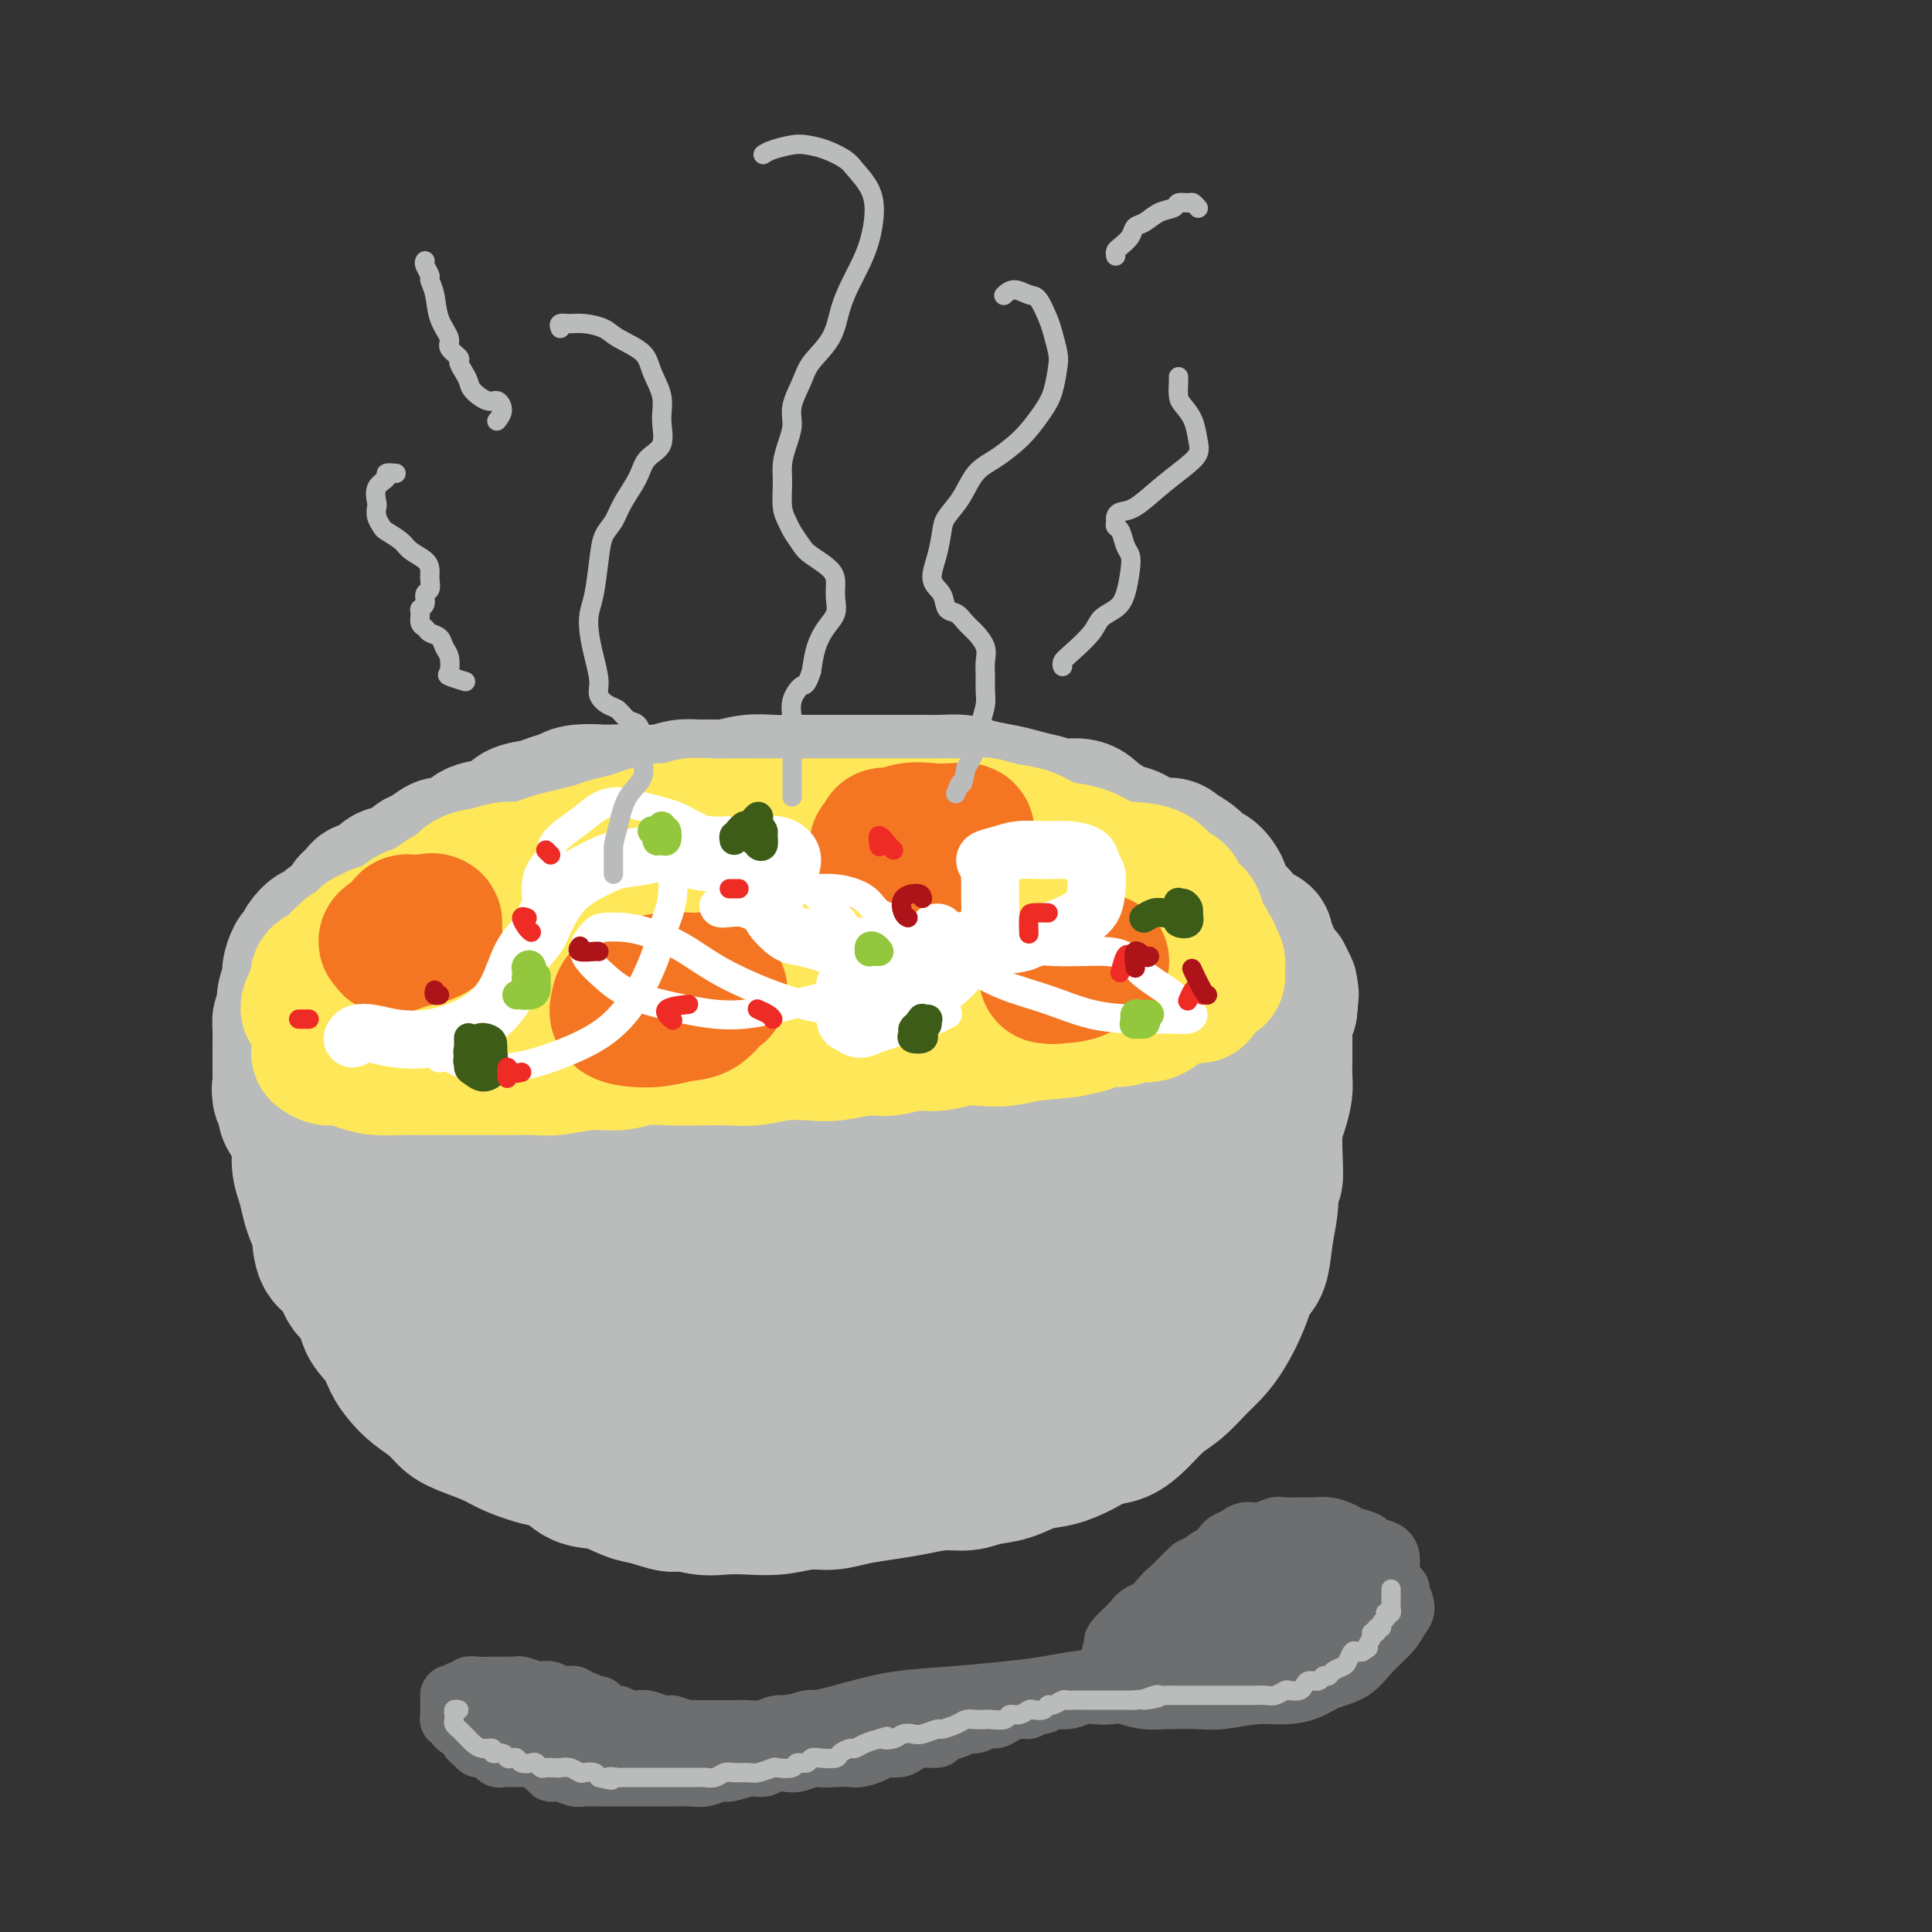 <svg viewBox='0 0 400 400' version='1.1' xmlns='http://www.w3.org/2000/svg' xmlns:xlink='http://www.w3.org/1999/xlink'><rect x="0" y="0" width="400" height="400" fill="#333333" stroke="none"/><g fill='none' stroke='#BABBBB' stroke-width='28' stroke-linecap='round' stroke-linejoin='round'><path d='M59,225c-0.399,-0.053 -0.798,-0.106 -1,0c-0.202,0.106 -0.208,0.372 0,1c0.208,0.628 0.629,1.620 1,2c0.371,0.380 0.691,0.148 1,1c0.309,0.852 0.608,2.787 1,4c0.392,1.213 0.878,1.704 1,3c0.122,1.296 -0.122,3.398 0,5c0.122,1.602 0.608,2.705 1,4c0.392,1.295 0.689,2.782 1,4c0.311,1.218 0.634,2.168 1,3c0.366,0.832 0.774,1.548 1,3c0.226,1.452 0.268,3.641 1,5c0.732,1.359 2.153,1.889 3,3c0.847,1.111 1.119,2.804 2,4c0.881,1.196 2.371,1.895 3,3c0.629,1.105 0.397,2.617 1,4c0.603,1.383 2.041,2.638 3,4c0.959,1.362 1.439,2.830 2,4c0.561,1.170 1.205,2.043 2,3c0.795,0.957 1.742,2.000 3,3c1.258,1.000 2.826,1.958 4,3c1.174,1.042 1.952,2.167 3,3c1.048,0.833 2.366,1.373 4,2c1.634,0.627 3.584,1.342 5,2c1.416,0.658 2.299,1.260 4,2c1.701,0.740 4.219,1.616 6,2c1.781,0.384 2.825,0.274 4,1c1.175,0.726 2.480,2.287 4,3c1.520,0.713 3.255,0.576 5,1c1.745,0.424 3.498,1.407 5,2c1.502,0.593 2.751,0.797 4,1'/><path d='M134,310c6.844,2.332 5.456,1.162 6,1c0.544,-0.162 3.022,0.685 5,1c1.978,0.315 3.455,0.099 5,0c1.545,-0.099 3.156,-0.082 5,0c1.844,0.082 3.920,0.229 6,0c2.080,-0.229 4.165,-0.835 6,-1c1.835,-0.165 3.420,0.109 5,0c1.580,-0.109 3.153,-0.603 5,-1c1.847,-0.397 3.966,-0.698 6,-1c2.034,-0.302 3.982,-0.605 6,-1c2.018,-0.395 4.107,-0.883 6,-1c1.893,-0.117 3.590,0.138 5,0c1.410,-0.138 2.533,-0.670 4,-1c1.467,-0.330 3.277,-0.460 5,-1c1.723,-0.540 3.360,-1.491 5,-2c1.640,-0.509 3.285,-0.575 5,-1c1.715,-0.425 3.501,-1.209 5,-2c1.499,-0.791 2.711,-1.589 4,-2c1.289,-0.411 2.656,-0.434 4,-1c1.344,-0.566 2.667,-1.673 4,-3c1.333,-1.327 2.678,-2.874 4,-4c1.322,-1.126 2.623,-1.833 4,-3c1.377,-1.167 2.830,-2.795 4,-4c1.170,-1.205 2.058,-1.986 3,-3c0.942,-1.014 1.940,-2.261 3,-4c1.060,-1.739 2.183,-3.970 3,-6c0.817,-2.030 1.330,-3.859 2,-5c0.670,-1.141 1.499,-1.595 2,-3c0.501,-1.405 0.673,-3.763 1,-6c0.327,-2.237 0.808,-4.353 1,-6c0.192,-1.647 0.096,-2.823 0,-4'/><path d='M263,246c0.533,-2.770 0.864,-1.693 1,-2c0.136,-0.307 0.075,-1.996 0,-4c-0.075,-2.004 -0.164,-4.324 0,-6c0.164,-1.676 0.580,-2.708 1,-4c0.420,-1.292 0.845,-2.845 1,-4c0.155,-1.155 0.042,-1.911 0,-3c-0.042,-1.089 -0.011,-2.511 0,-4c0.011,-1.489 0.003,-3.047 0,-4c-0.003,-0.953 -0.002,-1.303 0,-2c0.002,-0.697 0.004,-1.741 0,-2c-0.004,-0.259 -0.015,0.266 0,0c0.015,-0.266 0.057,-1.322 0,-2c-0.057,-0.678 -0.211,-0.977 0,-1c0.211,-0.023 0.789,0.231 1,0c0.211,-0.231 0.057,-0.947 0,-1c-0.057,-0.053 -0.016,0.556 0,1c0.016,0.444 0.008,0.722 0,1'/><path d='M267,209c0.619,-5.907 0.166,-2.174 0,-1c-0.166,1.174 -0.044,-0.211 0,-1c0.044,-0.789 0.012,-0.982 0,-1c-0.012,-0.018 -0.003,0.138 0,0c0.003,-0.138 0.002,-0.569 0,-1'/><path d='M267,205c0.063,-0.721 0.220,-0.525 0,-1c-0.220,-0.475 -0.817,-1.622 -1,-2c-0.183,-0.378 0.047,0.015 0,0c-0.047,-0.015 -0.372,-0.436 -1,-1c-0.628,-0.564 -1.561,-1.269 -2,-2c-0.439,-0.731 -0.385,-1.486 -1,-2c-0.615,-0.514 -1.900,-0.786 -3,-1c-1.100,-0.214 -2.015,-0.371 -3,-1c-0.985,-0.629 -2.040,-1.730 -3,-2c-0.960,-0.270 -1.825,0.290 -3,0c-1.175,-0.290 -2.660,-1.430 -4,-2c-1.340,-0.570 -2.536,-0.569 -4,-1c-1.464,-0.431 -3.195,-1.294 -5,-2c-1.805,-0.706 -3.685,-1.254 -5,-2c-1.315,-0.746 -2.065,-1.691 -3,-2c-0.935,-0.309 -2.055,0.019 -4,0c-1.945,-0.019 -4.716,-0.386 -7,-1c-2.284,-0.614 -4.081,-1.474 -6,-2c-1.919,-0.526 -3.961,-0.718 -6,-1c-2.039,-0.282 -4.075,-0.654 -6,-1c-1.925,-0.346 -3.738,-0.667 -5,-1c-1.262,-0.333 -1.974,-0.677 -4,-1c-2.026,-0.323 -5.367,-0.626 -8,-1c-2.633,-0.374 -4.558,-0.818 -7,-1c-2.442,-0.182 -5.400,-0.101 -8,0c-2.600,0.101 -4.840,0.223 -7,0c-2.160,-0.223 -4.239,-0.792 -6,-1c-1.761,-0.208 -3.205,-0.056 -5,0c-1.795,0.056 -3.941,0.016 -6,0c-2.059,-0.016 -4.029,-0.008 -6,0'/><path d='M138,174c-6.979,0.084 -5.427,0.795 -6,1c-0.573,0.205 -3.272,-0.095 -5,0c-1.728,0.095 -2.485,0.587 -4,1c-1.515,0.413 -3.788,0.748 -6,1c-2.212,0.252 -4.364,0.422 -6,1c-1.636,0.578 -2.758,1.563 -4,2c-1.242,0.437 -2.605,0.326 -4,1c-1.395,0.674 -2.824,2.134 -4,3c-1.176,0.866 -2.100,1.138 -3,2c-0.900,0.862 -1.777,2.314 -3,3c-1.223,0.686 -2.792,0.606 -4,1c-1.208,0.394 -2.055,1.263 -3,2c-0.945,0.737 -1.987,1.341 -3,2c-1.013,0.659 -1.995,1.373 -3,2c-1.005,0.627 -2.033,1.169 -3,2c-0.967,0.831 -1.873,1.952 -3,3c-1.127,1.048 -2.474,2.024 -4,3c-1.526,0.976 -3.232,1.952 -4,3c-0.768,1.048 -0.598,2.169 -1,3c-0.402,0.831 -1.375,1.373 -2,2c-0.625,0.627 -0.901,1.338 -1,2c-0.099,0.662 -0.022,1.275 0,2c0.022,0.725 -0.010,1.564 0,3c0.010,1.436 0.063,3.471 0,5c-0.063,1.529 -0.242,2.553 0,4c0.242,1.447 0.903,3.319 2,5c1.097,1.681 2.628,3.171 4,4c1.372,0.829 2.584,0.995 4,1c1.416,0.005 3.035,-0.153 5,-1c1.965,-0.847 4.276,-2.385 7,-4c2.724,-1.615 5.862,-3.308 9,-5'/><path d='M93,228c4.404,-2.979 7.415,-5.925 11,-9c3.585,-3.075 7.746,-6.278 11,-9c3.254,-2.722 5.603,-4.961 7,-7c1.397,-2.039 1.843,-3.876 2,-5c0.157,-1.124 0.023,-1.533 -1,-2c-1.023,-0.467 -2.937,-0.990 -5,-1c-2.063,-0.010 -4.276,0.493 -7,1c-2.724,0.507 -5.960,1.019 -9,3c-3.040,1.981 -5.884,5.433 -9,9c-3.116,3.567 -6.503,7.250 -10,12c-3.497,4.750 -7.105,10.567 -9,15c-1.895,4.433 -2.078,7.484 -1,9c1.078,1.516 3.417,1.499 7,2c3.583,0.501 8.409,1.520 14,0c5.591,-1.520 11.947,-5.580 18,-9c6.053,-3.420 11.803,-6.199 17,-10c5.197,-3.801 9.842,-8.622 13,-13c3.158,-4.378 4.828,-8.312 6,-12c1.172,-3.688 1.846,-7.129 1,-9c-0.846,-1.871 -3.210,-2.173 -7,-2c-3.790,0.173 -9.005,0.821 -14,2c-4.995,1.179 -9.769,2.888 -15,6c-5.231,3.112 -10.918,7.626 -16,13c-5.082,5.374 -9.557,11.607 -13,18c-3.443,6.393 -5.852,12.944 -6,17c-0.148,4.056 1.966,5.616 5,7c3.034,1.384 6.987,2.592 12,3c5.013,0.408 11.086,0.017 18,-2c6.914,-2.017 14.669,-5.658 22,-9c7.331,-3.342 14.237,-6.383 20,-10c5.763,-3.617 10.381,-7.808 15,-12'/><path d='M170,224c4.073,-4.435 6.755,-9.521 8,-14c1.245,-4.479 1.053,-8.351 0,-11c-1.053,-2.649 -2.967,-4.075 -6,-5c-3.033,-0.925 -7.187,-1.349 -12,0c-4.813,1.349 -10.286,4.471 -16,8c-5.714,3.529 -11.668,7.464 -17,13c-5.332,5.536 -10.044,12.673 -13,19c-2.956,6.327 -4.158,11.846 -3,16c1.158,4.154 4.677,6.945 8,9c3.323,2.055 6.451,3.375 11,4c4.549,0.625 10.518,0.555 17,0c6.482,-0.555 13.475,-1.595 20,-4c6.525,-2.405 12.581,-6.177 18,-9c5.419,-2.823 10.199,-4.699 13,-8c2.801,-3.301 3.622,-8.028 4,-12c0.378,-3.972 0.312,-7.190 -1,-10c-1.312,-2.810 -3.870,-5.211 -7,-6c-3.130,-0.789 -6.831,0.036 -12,1c-5.169,0.964 -11.807,2.068 -18,5c-6.193,2.932 -11.942,7.692 -18,13c-6.058,5.308 -12.427,11.163 -17,17c-4.573,5.837 -7.351,11.655 -8,16c-0.649,4.345 0.829,7.215 3,10c2.171,2.785 5.034,5.483 9,7c3.966,1.517 9.035,1.854 15,2c5.965,0.146 12.826,0.103 19,-1c6.174,-1.103 11.663,-3.265 17,-6c5.337,-2.735 10.523,-6.042 14,-9c3.477,-2.958 5.244,-5.566 6,-9c0.756,-3.434 0.502,-7.696 -1,-11c-1.502,-3.304 -4.251,-5.652 -7,-8'/><path d='M196,241c-3.298,-2.012 -8.044,-3.040 -13,-3c-4.956,0.040 -10.123,1.150 -16,3c-5.877,1.850 -12.465,4.442 -18,8c-5.535,3.558 -10.016,8.082 -13,12c-2.984,3.918 -4.471,7.229 -5,11c-0.529,3.771 -0.101,8.002 2,11c2.101,2.998 5.877,4.764 10,6c4.123,1.236 8.595,1.943 14,2c5.405,0.057 11.742,-0.536 18,-2c6.258,-1.464 12.438,-3.800 17,-6c4.562,-2.200 7.507,-4.263 10,-7c2.493,-2.737 4.535,-6.148 5,-9c0.465,-2.852 -0.648,-5.146 -2,-8c-1.352,-2.854 -2.943,-6.269 -6,-8c-3.057,-1.731 -7.579,-1.780 -13,-1c-5.421,0.780 -11.741,2.387 -18,5c-6.259,2.613 -12.459,6.231 -17,10c-4.541,3.769 -7.425,7.689 -9,11c-1.575,3.311 -1.841,6.013 -1,9c0.841,2.987 2.788,6.258 6,8c3.212,1.742 7.689,1.955 13,2c5.311,0.045 11.456,-0.077 18,-2c6.544,-1.923 13.485,-5.647 19,-8c5.515,-2.353 9.602,-3.336 13,-5c3.398,-1.664 6.108,-4.007 7,-7c0.892,-2.993 -0.033,-6.634 -1,-9c-0.967,-2.366 -1.977,-3.457 -4,-5c-2.023,-1.543 -5.058,-3.537 -9,-4c-3.942,-0.463 -8.792,0.606 -14,2c-5.208,1.394 -10.774,3.113 -16,5c-5.226,1.887 -10.113,3.944 -15,6'/><path d='M158,268c-8.675,3.638 -7.862,6.232 -8,9c-0.138,2.768 -1.226,5.711 0,8c1.226,2.289 4.766,3.924 9,5c4.234,1.076 9.161,1.593 15,1c5.839,-0.593 12.590,-2.295 20,-4c7.410,-1.705 15.478,-3.411 22,-6c6.522,-2.589 11.496,-6.060 15,-9c3.504,-2.940 5.537,-5.348 7,-9c1.463,-3.652 2.356,-8.548 2,-12c-0.356,-3.452 -1.959,-5.459 -4,-7c-2.041,-1.541 -4.518,-2.616 -8,-3c-3.482,-0.384 -7.967,-0.076 -13,1c-5.033,1.076 -10.614,2.919 -15,5c-4.386,2.081 -7.576,4.399 -10,8c-2.424,3.601 -4.080,8.487 -4,12c0.080,3.513 1.898,5.655 4,7c2.102,1.345 4.489,1.893 8,2c3.511,0.107 8.146,-0.225 13,-2c4.854,-1.775 9.926,-4.991 14,-8c4.074,-3.009 7.151,-5.809 10,-9c2.849,-3.191 5.471,-6.773 7,-11c1.529,-4.227 1.966,-9.100 2,-13c0.034,-3.900 -0.335,-6.827 -2,-10c-1.665,-3.173 -4.626,-6.591 -8,-8c-3.374,-1.409 -7.160,-0.808 -12,0c-4.840,0.808 -10.734,1.823 -16,4c-5.266,2.177 -9.906,5.514 -13,8c-3.094,2.486 -4.644,4.120 -5,6c-0.356,1.880 0.481,4.006 2,6c1.519,1.994 3.720,3.855 7,5c3.280,1.145 7.640,1.572 12,2'/><path d='M209,246c5.226,0.844 8.793,-0.547 13,-3c4.207,-2.453 9.056,-5.966 13,-9c3.944,-3.034 6.983,-5.587 9,-9c2.017,-3.413 3.010,-7.687 3,-11c-0.010,-3.313 -1.025,-5.667 -3,-8c-1.975,-2.333 -4.911,-4.647 -9,-6c-4.089,-1.353 -9.330,-1.745 -15,-1c-5.670,0.745 -11.769,2.626 -18,5c-6.231,2.374 -12.595,5.241 -18,9c-5.405,3.759 -9.849,8.412 -12,12c-2.151,3.588 -2.007,6.113 -1,8c1.007,1.887 2.876,3.138 6,4c3.124,0.862 7.502,1.336 12,1c4.498,-0.336 9.117,-1.482 14,-3c4.883,-1.518 10.032,-3.409 14,-6c3.968,-2.591 6.756,-5.882 9,-9c2.244,-3.118 3.944,-6.065 4,-9c0.056,-2.935 -1.531,-5.860 -4,-9c-2.469,-3.140 -5.819,-6.494 -10,-8c-4.181,-1.506 -9.191,-1.164 -16,-1c-6.809,0.164 -15.416,0.149 -23,2c-7.584,1.851 -14.146,5.569 -20,9c-5.854,3.431 -11.001,6.575 -15,11c-3.999,4.425 -6.849,10.131 -9,15c-2.151,4.869 -3.602,8.901 -4,12c-0.398,3.099 0.256,5.265 2,7c1.744,1.735 4.578,3.040 8,4c3.422,0.960 7.433,1.577 11,1c3.567,-0.577 6.691,-2.348 10,-4c3.309,-1.652 6.803,-3.186 9,-6c2.197,-2.814 3.099,-6.907 4,-11'/><path d='M173,233c0.992,-3.243 1.471,-5.849 0,-9c-1.471,-3.151 -4.892,-6.845 -8,-9c-3.108,-2.155 -5.905,-2.771 -10,-2c-4.095,0.771 -9.490,2.931 -15,6c-5.510,3.069 -11.134,7.049 -16,11c-4.866,3.951 -8.973,7.873 -12,12c-3.027,4.127 -4.974,8.458 -6,12c-1.026,3.542 -1.130,6.293 -1,9c0.130,2.707 0.495,5.370 2,7c1.505,1.630 4.151,2.228 7,3c2.849,0.772 5.902,1.719 9,2c3.098,0.281 6.240,-0.103 9,-1c2.760,-0.897 5.137,-2.308 7,-4c1.863,-1.692 3.211,-3.664 4,-5c0.789,-1.336 1.020,-2.035 0,-3c-1.020,-0.965 -3.291,-2.196 -6,-3c-2.709,-0.804 -5.856,-1.181 -9,-1c-3.144,0.181 -6.284,0.920 -10,2c-3.716,1.080 -8.008,2.502 -11,4c-2.992,1.498 -4.684,3.073 -6,5c-1.316,1.927 -2.256,4.205 -2,6c0.256,1.795 1.710,3.108 4,4c2.290,0.892 5.417,1.363 8,1c2.583,-0.363 4.622,-1.560 7,-3c2.378,-1.440 5.096,-3.121 7,-5c1.904,-1.879 2.995,-3.955 4,-6c1.005,-2.045 1.924,-4.059 2,-6c0.076,-1.941 -0.691,-3.809 -2,-5c-1.309,-1.191 -3.160,-1.705 -5,-2c-1.840,-0.295 -3.669,-0.370 -6,0c-2.331,0.370 -5.166,1.185 -8,2'/><path d='M110,255c-3.441,0.395 -5.043,0.383 -7,0c-1.957,-0.383 -4.270,-1.136 -6,-2c-1.730,-0.864 -2.876,-1.838 -4,-3c-1.124,-1.162 -2.226,-2.513 -3,-4c-0.774,-1.487 -1.221,-3.109 -2,-5c-0.779,-1.891 -1.889,-4.052 -3,-6c-1.111,-1.948 -2.223,-3.685 -3,-5c-0.777,-1.315 -1.220,-2.209 -2,-3c-0.780,-0.791 -1.897,-1.480 -3,-2c-1.103,-0.520 -2.193,-0.872 -3,-1c-0.807,-0.128 -1.331,-0.033 -2,0c-0.669,0.033 -1.485,0.003 -2,0c-0.515,-0.003 -0.730,0.021 -1,0c-0.270,-0.021 -0.594,-0.088 -1,0c-0.406,0.088 -0.895,0.329 -1,0c-0.105,-0.329 0.174,-1.229 0,-2c-0.174,-0.771 -0.801,-1.413 -1,-2c-0.199,-0.587 0.030,-1.119 0,-2c-0.030,-0.881 -0.317,-2.112 0,-3c0.317,-0.888 1.240,-1.433 2,-2c0.760,-0.567 1.358,-1.157 2,-2c0.642,-0.843 1.326,-1.941 2,-3c0.674,-1.059 1.336,-2.081 2,-3c0.664,-0.919 1.331,-1.736 2,-3c0.669,-1.264 1.342,-2.976 2,-4c0.658,-1.024 1.302,-1.361 2,-2c0.698,-0.639 1.449,-1.580 2,-2c0.551,-0.420 0.900,-0.319 2,-1c1.100,-0.681 2.950,-2.145 4,-3c1.050,-0.855 1.300,-1.101 2,-2c0.700,-0.899 1.850,-2.449 3,-4'/><path d='M93,184c2.675,-2.507 1.863,-1.775 2,-2c0.137,-0.225 1.222,-1.407 2,-2c0.778,-0.593 1.247,-0.597 2,-1c0.753,-0.403 1.789,-1.206 3,-2c1.211,-0.794 2.595,-1.578 4,-2c1.405,-0.422 2.829,-0.480 4,-1c1.171,-0.520 2.087,-1.500 3,-2c0.913,-0.500 1.822,-0.519 3,-1c1.178,-0.481 2.624,-1.425 4,-2c1.376,-0.575 2.681,-0.780 4,-1c1.319,-0.220 2.653,-0.455 4,-1c1.347,-0.545 2.708,-1.399 4,-2c1.292,-0.601 2.515,-0.949 4,-1c1.485,-0.051 3.233,0.197 5,0c1.767,-0.197 3.554,-0.837 5,-1c1.446,-0.163 2.552,0.153 4,0c1.448,-0.153 3.237,-0.773 5,-1c1.763,-0.227 3.499,-0.061 5,0c1.501,0.061 2.768,0.016 4,0c1.232,-0.016 2.428,-0.004 4,0c1.572,0.004 3.519,0.001 5,0c1.481,-0.001 2.496,-0.000 4,0c1.504,0.000 3.497,-0.001 5,0c1.503,0.001 2.515,0.003 4,0c1.485,-0.003 3.443,-0.012 5,0c1.557,0.012 2.712,0.045 4,0c1.288,-0.045 2.707,-0.167 4,0c1.293,0.167 2.460,0.622 4,1c1.540,0.378 3.453,0.679 5,1c1.547,0.321 2.728,0.663 4,1c1.272,0.337 2.636,0.668 4,1'/><path d='M216,166c3.330,0.870 3.156,1.045 4,1c0.844,-0.045 2.705,-0.312 4,0c1.295,0.312 2.025,1.202 3,2c0.975,0.798 2.194,1.506 3,2c0.806,0.494 1.198,0.776 2,1c0.802,0.224 2.014,0.391 3,1c0.986,0.609 1.745,1.659 3,2c1.255,0.341 3.007,-0.027 4,0c0.993,0.027 1.227,0.448 2,1c0.773,0.552 2.087,1.236 3,2c0.913,0.764 1.427,1.608 2,2c0.573,0.392 1.204,0.331 2,1c0.796,0.669 1.757,2.067 2,3c0.243,0.933 -0.231,1.402 0,2c0.231,0.598 1.166,1.325 2,2c0.834,0.675 1.567,1.298 2,2c0.433,0.702 0.565,1.484 1,2c0.435,0.516 1.173,0.767 2,1c0.827,0.233 1.742,0.447 2,1c0.258,0.553 -0.141,1.443 0,2c0.141,0.557 0.822,0.780 1,1c0.178,0.220 -0.148,0.437 0,1c0.148,0.563 0.769,1.471 1,2c0.231,0.529 0.073,0.678 0,1c-0.073,0.322 -0.061,0.818 0,1c0.061,0.182 0.170,0.049 0,0c-0.170,-0.049 -0.620,-0.014 -1,0c-0.380,0.014 -0.690,0.007 -1,0'/><path d='M262,202c0.098,0.343 0.343,-1.799 0,-3c-0.343,-1.201 -1.273,-1.462 -2,-2c-0.727,-0.538 -1.250,-1.354 -2,-2c-0.750,-0.646 -1.727,-1.121 -3,-2c-1.273,-0.879 -2.841,-2.161 -4,-3c-1.159,-0.839 -1.910,-1.236 -3,-2c-1.090,-0.764 -2.521,-1.896 -4,-3c-1.479,-1.104 -3.007,-2.179 -4,-3c-0.993,-0.821 -1.451,-1.389 -3,-2c-1.549,-0.611 -4.188,-1.267 -6,-2c-1.812,-0.733 -2.797,-1.545 -5,-2c-2.203,-0.455 -5.624,-0.555 -8,-1c-2.376,-0.445 -3.708,-1.236 -5,-2c-1.292,-0.764 -2.543,-1.500 -4,-2c-1.457,-0.500 -3.119,-0.764 -5,-1c-1.881,-0.236 -3.979,-0.445 -6,-1c-2.021,-0.555 -3.963,-1.455 -6,-2c-2.037,-0.545 -4.169,-0.733 -6,-1c-1.831,-0.267 -3.361,-0.611 -5,-1c-1.639,-0.389 -3.386,-0.822 -5,-1c-1.614,-0.178 -3.095,-0.100 -5,0c-1.905,0.100 -4.235,0.223 -6,0c-1.765,-0.223 -2.964,-0.792 -4,-1c-1.036,-0.208 -1.908,-0.057 -3,0c-1.092,0.057 -2.405,0.019 -4,0c-1.595,-0.019 -3.473,-0.019 -5,0c-1.527,0.019 -2.705,0.058 -4,0c-1.295,-0.058 -2.708,-0.211 -4,0c-1.292,0.211 -2.463,0.788 -4,1c-1.537,0.212 -3.439,0.061 -5,0c-1.561,-0.061 -2.780,-0.030 -4,0'/><path d='M128,164c-8.127,0.013 -4.444,0.045 -4,0c0.444,-0.045 -2.350,-0.168 -4,0c-1.650,0.168 -2.157,0.626 -3,1c-0.843,0.374 -2.023,0.664 -3,1c-0.977,0.336 -1.750,0.719 -3,1c-1.250,0.281 -2.977,0.460 -4,1c-1.023,0.540 -1.342,1.441 -2,2c-0.658,0.559 -1.656,0.775 -3,1c-1.344,0.225 -3.035,0.460 -4,1c-0.965,0.540 -1.204,1.386 -2,2c-0.796,0.614 -2.151,0.995 -3,1c-0.849,0.005 -1.194,-0.364 -2,0c-0.806,0.364 -2.073,1.463 -3,2c-0.927,0.537 -1.513,0.511 -2,1c-0.487,0.489 -0.875,1.492 -2,2c-1.125,0.508 -2.988,0.520 -4,1c-1.012,0.480 -1.172,1.427 -2,2c-0.828,0.573 -2.322,0.772 -3,1c-0.678,0.228 -0.539,0.486 -1,1c-0.461,0.514 -1.523,1.285 -2,2c-0.477,0.715 -0.369,1.374 -1,2c-0.631,0.626 -2.000,1.219 -3,2c-1.000,0.781 -1.630,1.752 -2,2c-0.370,0.248 -0.482,-0.225 -1,0c-0.518,0.225 -1.444,1.147 -2,2c-0.556,0.853 -0.741,1.635 -1,2c-0.259,0.365 -0.591,0.313 -1,1c-0.409,0.687 -0.893,2.112 -1,3c-0.107,0.888 0.164,1.239 0,2c-0.164,0.761 -0.761,1.932 -1,3c-0.239,1.068 -0.119,2.034 0,3'/><path d='M59,209c-0.536,2.059 -0.876,1.705 -1,2c-0.124,0.295 -0.033,1.238 0,2c0.033,0.762 0.009,1.344 0,2c-0.009,0.656 -0.004,1.388 0,2c0.004,0.612 0.005,1.105 0,2c-0.005,0.895 -0.016,2.193 0,3c0.016,0.807 0.059,1.123 0,2c-0.059,0.877 -0.220,2.315 0,3c0.220,0.685 0.823,0.616 1,1c0.177,0.384 -0.070,1.220 0,2c0.070,0.780 0.457,1.505 1,2c0.543,0.495 1.242,0.760 2,1c0.758,0.240 1.574,0.456 3,1c1.426,0.544 3.461,1.416 5,2c1.539,0.584 2.583,0.881 3,1c0.417,0.119 0.209,0.059 0,0'/></g>
<g fill='none' stroke='#FEE859' stroke-width='28' stroke-linecap='round' stroke-linejoin='round'><path d='M66,218c0.572,0.445 1.145,0.890 2,1c0.855,0.110 1.994,-0.114 3,0c1.006,0.114 1.881,0.566 3,1c1.119,0.434 2.484,0.848 4,1c1.516,0.152 3.184,0.041 5,0c1.816,-0.041 3.781,-0.011 6,0c2.219,0.011 4.691,0.004 7,0c2.309,-0.004 4.454,-0.005 6,0c1.546,0.005 2.492,0.016 4,0c1.508,-0.016 3.577,-0.061 5,0c1.423,0.061 2.199,0.226 4,0c1.801,-0.226 4.626,-0.845 7,-1c2.374,-0.155 4.297,0.154 6,0c1.703,-0.154 3.185,-0.772 5,-1c1.815,-0.228 3.964,-0.065 6,0c2.036,0.065 3.958,0.031 6,0c2.042,-0.031 4.203,-0.060 6,0c1.797,0.060 3.228,0.208 5,0c1.772,-0.208 3.883,-0.773 6,-1c2.117,-0.227 4.239,-0.118 6,0c1.761,0.118 3.163,0.243 5,0c1.837,-0.243 4.111,-0.853 6,-1c1.889,-0.147 3.394,0.171 5,0c1.606,-0.171 3.313,-0.830 5,-1c1.687,-0.170 3.352,0.148 5,0c1.648,-0.148 3.277,-0.761 5,-1c1.723,-0.239 3.541,-0.103 5,0c1.459,0.103 2.560,0.172 4,0c1.440,-0.172 3.220,-0.586 5,-1'/><path d='M213,214c15.895,-1.321 6.632,-1.123 4,-1c-2.632,0.123 1.367,0.172 4,0c2.633,-0.172 3.902,-0.567 5,-1c1.098,-0.433 2.026,-0.906 3,-1c0.974,-0.094 1.994,0.191 3,0c1.006,-0.191 2.000,-0.859 3,-1c1.000,-0.141 2.008,0.244 3,0c0.992,-0.244 1.968,-1.116 3,-2c1.032,-0.884 2.119,-1.780 3,-2c0.881,-0.220 1.557,0.237 2,0c0.443,-0.237 0.655,-1.167 1,-2c0.345,-0.833 0.825,-1.570 1,-2c0.175,-0.430 0.047,-0.553 0,-1c-0.047,-0.447 -0.013,-1.218 0,-2c0.013,-0.782 0.004,-1.574 0,-2c-0.004,-0.426 -0.003,-0.486 0,-1c0.003,-0.514 0.008,-1.484 0,-2c-0.008,-0.516 -0.029,-0.580 0,-1c0.029,-0.420 0.107,-1.196 0,-2c-0.107,-0.804 -0.400,-1.638 -1,-2c-0.600,-0.362 -1.506,-0.254 -2,-1c-0.494,-0.746 -0.575,-2.345 -1,-3c-0.425,-0.655 -1.194,-0.364 -2,-1c-0.806,-0.636 -1.650,-2.198 -3,-3c-1.350,-0.802 -3.207,-0.844 -5,-1c-1.793,-0.156 -3.521,-0.427 -5,-1c-1.479,-0.573 -2.708,-1.449 -4,-2c-1.292,-0.551 -2.645,-0.777 -4,-1c-1.355,-0.223 -2.711,-0.445 -4,-1c-1.289,-0.555 -2.511,-1.444 -4,-2c-1.489,-0.556 -3.244,-0.778 -5,-1'/><path d='M208,172c-5.681,-1.619 -4.384,-1.166 -5,-1c-0.616,0.166 -3.143,0.044 -5,0c-1.857,-0.044 -3.042,-0.012 -4,0c-0.958,0.012 -1.689,0.003 -3,0c-1.311,-0.003 -3.200,-0.001 -5,0c-1.800,0.001 -3.510,0.000 -5,0c-1.490,-0.000 -2.762,-0.000 -4,0c-1.238,0.000 -2.444,0.000 -4,0c-1.556,-0.000 -3.462,-0.000 -5,0c-1.538,0.000 -2.707,0.000 -4,0c-1.293,-0.000 -2.709,-0.001 -4,0c-1.291,0.001 -2.456,0.004 -4,0c-1.544,-0.004 -3.465,-0.016 -5,0c-1.535,0.016 -2.683,0.060 -4,0c-1.317,-0.060 -2.802,-0.223 -4,0c-1.198,0.223 -2.110,0.833 -3,1c-0.890,0.167 -1.760,-0.110 -3,0c-1.240,0.110 -2.852,0.607 -4,1c-1.148,0.393 -1.834,0.683 -3,1c-1.166,0.317 -2.814,0.662 -4,1c-1.186,0.338 -1.910,0.669 -3,1c-1.090,0.331 -2.545,0.662 -4,1c-1.455,0.338 -2.909,0.682 -4,1c-1.091,0.318 -1.819,0.609 -3,1c-1.181,0.391 -2.816,0.882 -4,1c-1.184,0.118 -1.916,-0.138 -3,0c-1.084,0.138 -2.520,0.670 -4,1c-1.480,0.330 -3.005,0.460 -4,1c-0.995,0.540 -1.460,1.492 -2,2c-0.540,0.508 -1.154,0.574 -2,1c-0.846,0.426 -1.923,1.213 -3,2'/><path d='M90,187c-1.380,1.173 -1.329,1.606 -2,2c-0.671,0.394 -2.063,0.749 -3,1c-0.937,0.251 -1.420,0.400 -2,1c-0.580,0.600 -1.256,1.653 -2,2c-0.744,0.347 -1.557,-0.010 -2,0c-0.443,0.010 -0.515,0.387 -1,1c-0.485,0.613 -1.383,1.463 -2,2c-0.617,0.537 -0.954,0.763 -1,1c-0.046,0.237 0.198,0.487 0,1c-0.198,0.513 -0.839,1.288 -1,2c-0.161,0.712 0.157,1.359 0,2c-0.157,0.641 -0.789,1.276 -1,2c-0.211,0.724 -0.000,1.538 0,2c0.000,0.462 -0.209,0.572 0,1c0.209,0.428 0.836,1.173 1,2c0.164,0.827 -0.135,1.736 0,2c0.135,0.264 0.705,-0.117 1,0c0.295,0.117 0.315,0.732 1,1c0.685,0.268 2.035,0.188 4,0c1.965,-0.188 4.544,-0.483 8,-1c3.456,-0.517 7.788,-1.256 12,-2c4.212,-0.744 8.305,-1.493 13,-2c4.695,-0.507 9.992,-0.770 15,-1c5.008,-0.230 9.728,-0.426 14,-1c4.272,-0.574 8.097,-1.527 12,-3c3.903,-1.473 7.885,-3.468 12,-5c4.115,-1.532 8.362,-2.601 11,-3c2.638,-0.399 3.666,-0.128 5,-1c1.334,-0.872 2.975,-2.889 4,-4c1.025,-1.111 1.436,-1.318 1,-2c-0.436,-0.682 -1.718,-1.841 -3,-3'/><path d='M184,184c-1.435,-1.130 -4.022,-1.454 -7,-2c-2.978,-0.546 -6.346,-1.315 -10,-1c-3.654,0.315 -7.594,1.712 -12,3c-4.406,1.288 -9.278,2.467 -14,4c-4.722,1.533 -9.293,3.419 -13,5c-3.707,1.581 -6.548,2.855 -9,4c-2.452,1.145 -4.515,2.159 -6,3c-1.485,0.841 -2.394,1.509 -2,2c0.394,0.491 2.089,0.806 5,1c2.911,0.194 7.038,0.265 12,0c4.962,-0.265 10.759,-0.868 17,-1c6.241,-0.132 12.924,0.207 19,0c6.076,-0.207 11.544,-0.958 16,-2c4.456,-1.042 7.901,-2.373 11,-3c3.099,-0.627 5.851,-0.549 8,-1c2.149,-0.451 3.694,-1.429 5,-2c1.306,-0.571 2.375,-0.734 3,-1c0.625,-0.266 0.808,-0.633 0,-1c-0.808,-0.367 -2.607,-0.733 -5,-1c-2.393,-0.267 -5.379,-0.437 -9,0c-3.621,0.437 -7.878,1.479 -12,2c-4.122,0.521 -8.110,0.521 -11,1c-2.890,0.479 -4.684,1.435 -5,2c-0.316,0.565 0.845,0.737 3,1c2.155,0.263 5.304,0.618 9,1c3.696,0.382 7.939,0.793 12,1c4.061,0.207 7.939,0.210 12,0c4.061,-0.210 8.305,-0.634 12,-1c3.695,-0.366 6.841,-0.676 9,-1c2.159,-0.324 3.331,-0.664 4,-1c0.669,-0.336 0.834,-0.668 1,-1'/><path d='M227,195c3.983,-0.862 0.941,-1.015 -1,-1c-1.941,0.015 -2.783,0.200 -5,0c-2.217,-0.200 -5.811,-0.786 -9,-1c-3.189,-0.214 -5.973,-0.056 -8,0c-2.027,0.056 -3.296,0.012 -4,0c-0.704,-0.012 -0.843,0.009 0,0c0.843,-0.009 2.669,-0.048 5,0c2.331,0.048 5.166,0.184 7,0c1.834,-0.184 2.665,-0.686 4,-1c1.335,-0.314 3.174,-0.440 4,-1c0.826,-0.560 0.638,-1.554 0,-2c-0.638,-0.446 -1.727,-0.344 -3,-1c-1.273,-0.656 -2.730,-2.070 -5,-3c-2.270,-0.930 -5.351,-1.377 -9,-2c-3.649,-0.623 -7.864,-1.421 -12,-2c-4.136,-0.579 -8.191,-0.940 -12,-1c-3.809,-0.060 -7.371,0.180 -10,0c-2.629,-0.180 -4.324,-0.780 -6,-1c-1.676,-0.220 -3.332,-0.059 -5,0c-1.668,0.059 -3.348,0.015 -5,0c-1.652,-0.015 -3.277,-0.000 -5,0c-1.723,0.000 -3.542,-0.014 -5,0c-1.458,0.014 -2.553,0.056 -4,0c-1.447,-0.056 -3.247,-0.211 -5,0c-1.753,0.211 -3.459,0.788 -5,1c-1.541,0.212 -2.915,0.060 -4,0c-1.085,-0.060 -1.879,-0.027 -3,0c-1.121,0.027 -2.569,0.048 -4,0c-1.431,-0.048 -2.847,-0.167 -4,0c-1.153,0.167 -2.044,0.619 -3,1c-0.956,0.381 -1.978,0.690 -3,1'/><path d='M108,182c-4.329,0.934 -2.153,1.770 -2,2c0.153,0.230 -1.718,-0.146 -3,0c-1.282,0.146 -1.977,0.812 -3,1c-1.023,0.188 -2.375,-0.104 -3,0c-0.625,0.104 -0.524,0.602 -1,1c-0.476,0.398 -1.531,0.694 -2,1c-0.469,0.306 -0.353,0.621 -1,1c-0.647,0.379 -2.057,0.823 -3,1c-0.943,0.177 -1.418,0.089 -2,0c-0.582,-0.089 -1.269,-0.178 -2,0c-0.731,0.178 -1.504,0.622 -2,1c-0.496,0.378 -0.714,0.689 -1,1c-0.286,0.311 -0.640,0.623 -1,1c-0.360,0.377 -0.726,0.818 -1,1c-0.274,0.182 -0.456,0.104 -1,0c-0.544,-0.104 -1.451,-0.235 -2,0c-0.549,0.235 -0.738,0.837 -1,1c-0.262,0.163 -0.595,-0.114 -1,0c-0.405,0.114 -0.882,0.618 -1,1c-0.118,0.382 0.123,0.641 0,1c-0.123,0.359 -0.611,0.817 -1,1c-0.389,0.183 -0.678,0.092 -1,0c-0.322,-0.092 -0.678,-0.183 -1,0c-0.322,0.183 -0.610,0.640 -1,1c-0.390,0.360 -0.883,0.621 -1,1c-0.117,0.379 0.140,0.875 0,1c-0.140,0.125 -0.678,-0.121 -1,0c-0.322,0.121 -0.426,0.610 -1,1c-0.574,0.390 -1.616,0.682 -2,1c-0.384,0.318 -0.110,0.662 0,1c0.110,0.338 0.055,0.669 0,1'/><path d='M66,204c-1.792,1.860 -0.271,1.009 0,1c0.271,-0.009 -0.709,0.823 -1,1c-0.291,0.177 0.105,-0.302 0,0c-0.105,0.302 -0.713,1.386 -1,2c-0.287,0.614 -0.254,0.757 0,1c0.254,0.243 0.730,0.587 1,1c0.270,0.413 0.334,0.896 1,1c0.666,0.104 1.935,-0.173 3,0c1.065,0.173 1.926,0.794 3,1c1.074,0.206 2.361,-0.004 4,0c1.639,0.004 3.628,0.222 6,0c2.372,-0.222 5.125,-0.886 8,-1c2.875,-0.114 5.870,0.321 9,0c3.130,-0.321 6.395,-1.396 9,-2c2.605,-0.604 4.549,-0.735 7,-1c2.451,-0.265 5.410,-0.662 8,-1c2.590,-0.338 4.811,-0.616 7,-1c2.189,-0.384 4.347,-0.872 7,-1c2.653,-0.128 5.800,0.106 8,0c2.200,-0.106 3.452,-0.550 6,-1c2.548,-0.450 6.393,-0.904 9,-1c2.607,-0.096 3.977,0.168 6,0c2.023,-0.168 4.698,-0.767 7,-1c2.302,-0.233 4.230,-0.101 6,0c1.770,0.101 3.383,0.171 5,0c1.617,-0.171 3.240,-0.585 5,-1c1.760,-0.415 3.657,-0.833 5,-1c1.343,-0.167 2.131,-0.083 3,0c0.869,0.083 1.820,0.167 3,0c1.180,-0.167 2.590,-0.583 4,-1'/><path d='M204,199c19.477,-2.024 7.169,-0.583 3,0c-4.169,0.583 -0.199,0.307 2,0c2.199,-0.307 2.629,-0.645 3,-1c0.371,-0.355 0.685,-0.728 1,-1c0.315,-0.272 0.632,-0.442 1,-1c0.368,-0.558 0.786,-1.505 1,-2c0.214,-0.495 0.225,-0.538 0,-1c-0.225,-0.462 -0.687,-1.342 -1,-2c-0.313,-0.658 -0.478,-1.094 -1,-2c-0.522,-0.906 -1.400,-2.281 -2,-3c-0.600,-0.719 -0.921,-0.781 -1,-1c-0.079,-0.219 0.084,-0.595 0,-1c-0.084,-0.405 -0.414,-0.841 0,-1c0.414,-0.159 1.571,-0.043 2,0c0.429,0.043 0.131,0.011 1,0c0.869,-0.011 2.904,-0.003 4,0c1.096,0.003 1.252,-0.000 2,0c0.748,0.000 2.088,0.004 3,0c0.912,-0.004 1.395,-0.015 2,0c0.605,0.015 1.331,0.057 2,0c0.669,-0.057 1.282,-0.212 2,0c0.718,0.212 1.539,0.793 2,1c0.461,0.207 0.560,0.041 1,0c0.440,-0.041 1.222,0.045 2,0c0.778,-0.045 1.552,-0.219 2,0c0.448,0.219 0.571,0.832 1,1c0.429,0.168 1.165,-0.110 2,0c0.835,0.110 1.770,0.607 2,1c0.230,0.393 -0.246,0.683 0,1c0.246,0.317 1.213,0.662 2,1c0.787,0.338 1.393,0.669 2,1'/><path d='M244,189c1.592,0.786 0.073,0.252 0,0c-0.073,-0.252 1.301,-0.221 2,0c0.699,0.221 0.722,0.633 1,1c0.278,0.367 0.809,0.690 1,1c0.191,0.310 0.041,0.608 0,1c-0.041,0.392 0.026,0.878 0,1c-0.026,0.122 -0.147,-0.121 0,0c0.147,0.121 0.561,0.606 1,1c0.439,0.394 0.901,0.697 1,1c0.099,0.303 -0.166,0.606 0,1c0.166,0.394 0.762,0.879 1,1c0.238,0.121 0.116,-0.123 0,0c-0.116,0.123 -0.228,0.611 0,1c0.228,0.389 0.794,0.679 1,1c0.206,0.321 0.051,0.674 0,1c-0.051,0.326 0.002,0.626 0,1c-0.002,0.374 -0.060,0.821 0,1c0.060,0.179 0.236,0.089 0,0c-0.236,-0.089 -0.885,-0.178 -1,0c-0.115,0.178 0.302,0.622 0,1c-0.302,0.378 -1.324,0.690 -2,1c-0.676,0.310 -1.006,0.618 -1,1c0.006,0.382 0.349,0.838 0,1c-0.349,0.162 -1.389,0.029 -2,0c-0.611,-0.029 -0.794,0.045 -1,0c-0.206,-0.045 -0.437,-0.208 -1,0c-0.563,0.208 -1.459,0.787 -2,1c-0.541,0.213 -0.726,0.061 -1,0c-0.274,-0.061 -0.637,-0.030 -1,0'/><path d='M240,207c-2.193,0.928 -1.676,0.249 -2,0c-0.324,-0.249 -1.490,-0.067 -2,0c-0.510,0.067 -0.365,0.018 -1,0c-0.635,-0.018 -2.050,-0.005 -3,0c-0.950,0.005 -1.434,0.001 -2,0c-0.566,-0.001 -1.213,-0.000 -2,0c-0.787,0.000 -1.713,-0.000 -2,0c-0.287,0.000 0.067,0.001 0,0c-0.067,-0.001 -0.553,-0.004 0,0c0.553,0.004 2.147,0.015 3,0c0.853,-0.015 0.967,-0.057 2,0c1.033,0.057 2.986,0.211 4,0c1.014,-0.211 1.088,-0.789 2,-1c0.912,-0.211 2.661,-0.055 4,0c1.339,0.055 2.268,0.011 3,0c0.732,-0.011 1.267,0.012 2,0c0.733,-0.012 1.663,-0.060 2,0c0.337,0.060 0.080,0.226 0,0c-0.080,-0.226 0.017,-0.845 0,-1c-0.017,-0.155 -0.149,0.154 -1,0c-0.851,-0.154 -2.421,-0.772 -3,-1c-0.579,-0.228 -0.165,-0.065 0,0c0.165,0.065 0.083,0.033 0,0'/></g>
<g fill='none' stroke='#F47623' stroke-width='28' stroke-linecap='round' stroke-linejoin='round'><path d='M85,192c0.118,-0.399 0.236,-0.798 0,-1c-0.236,-0.202 -0.825,-0.208 -1,0c-0.175,0.208 0.065,0.631 0,1c-0.065,0.369 -0.434,0.684 -1,1c-0.566,0.316 -1.330,0.633 -2,1c-0.670,0.367 -1.246,0.785 -1,1c0.246,0.215 1.315,0.228 2,0c0.685,-0.228 0.987,-0.695 2,-1c1.013,-0.305 2.739,-0.446 4,-1c1.261,-0.554 2.058,-1.519 2,-2c-0.058,-0.481 -0.970,-0.478 -2,0c-1.030,0.478 -2.177,1.432 -3,2c-0.823,0.568 -1.322,0.752 -2,1c-0.678,0.248 -1.536,0.560 -2,1c-0.464,0.440 -0.533,1.008 0,1c0.533,-0.008 1.670,-0.590 3,-1c1.330,-0.410 2.854,-0.646 4,-1c1.146,-0.354 1.916,-0.827 2,-1c0.084,-0.173 -0.516,-0.047 -1,0c-0.484,0.047 -0.853,0.013 -1,0c-0.147,-0.013 -0.074,-0.007 0,0'/><path d='M134,205c-0.424,0.105 -0.847,0.209 -1,0c-0.153,-0.209 -0.034,-0.732 0,-1c0.034,-0.268 -0.017,-0.281 0,0c0.017,0.281 0.101,0.857 0,1c-0.101,0.143 -0.388,-0.146 0,0c0.388,0.146 1.451,0.729 3,1c1.549,0.271 3.585,0.230 5,0c1.415,-0.230 2.211,-0.651 3,-1c0.789,-0.349 1.573,-0.627 2,-1c0.427,-0.373 0.496,-0.840 0,-1c-0.496,-0.160 -1.558,-0.013 -3,0c-1.442,0.013 -3.264,-0.109 -5,0c-1.736,0.109 -3.386,0.449 -5,1c-1.614,0.551 -3.192,1.311 -4,2c-0.808,0.689 -0.846,1.305 -1,2c-0.154,0.695 -0.425,1.467 0,2c0.425,0.533 1.546,0.825 3,1c1.454,0.175 3.242,0.231 5,0c1.758,-0.231 3.485,-0.749 5,-1c1.515,-0.251 2.819,-0.235 4,-1c1.181,-0.765 2.239,-2.312 3,-3c0.761,-0.688 1.224,-0.518 1,-1c-0.224,-0.482 -1.136,-1.618 -2,-2c-0.864,-0.382 -1.682,-0.011 -3,0c-1.318,0.011 -3.137,-0.337 -5,0c-1.863,0.337 -3.770,1.358 -5,2c-1.230,0.642 -1.783,0.904 -2,1c-0.217,0.096 -0.097,0.026 1,0c1.097,-0.026 3.171,-0.007 4,0c0.829,0.007 0.415,0.004 0,0'/><path d='M188,176c0.163,-0.445 0.327,-0.889 0,-1c-0.327,-0.111 -1.144,0.113 -2,0c-0.856,-0.113 -1.752,-0.562 -2,-1c-0.248,-0.438 0.152,-0.864 0,-1c-0.152,-0.136 -0.856,0.017 -1,0c-0.144,-0.017 0.272,-0.203 1,0c0.728,0.203 1.766,0.797 3,1c1.234,0.203 2.662,0.016 4,0c1.338,-0.016 2.586,0.140 4,0c1.414,-0.140 2.994,-0.575 4,-1c1.006,-0.425 1.437,-0.839 1,-1c-0.437,-0.161 -1.742,-0.067 -3,0c-1.258,0.067 -2.470,0.109 -4,0c-1.530,-0.109 -3.380,-0.369 -5,0c-1.620,0.369 -3.011,1.367 -4,2c-0.989,0.633 -1.575,0.901 -2,1c-0.425,0.099 -0.688,0.027 0,0c0.688,-0.027 2.326,-0.011 4,0c1.674,0.011 3.382,0.016 5,0c1.618,-0.016 3.144,-0.053 4,0c0.856,0.053 1.042,0.197 1,0c-0.042,-0.197 -0.310,-0.733 -1,-1c-0.690,-0.267 -1.801,-0.264 -3,0c-1.199,0.264 -2.485,0.790 -3,1c-0.515,0.210 -0.257,0.105 0,0'/><path d='M218,202c-0.035,-0.455 -0.071,-0.910 0,-1c0.071,-0.090 0.247,0.186 1,0c0.753,-0.186 2.081,-0.835 3,-1c0.919,-0.165 1.428,0.155 2,0c0.572,-0.155 1.206,-0.785 2,-1c0.794,-0.215 1.748,-0.015 2,0c0.252,0.015 -0.197,-0.154 -1,0c-0.803,0.154 -1.959,0.630 -3,1c-1.041,0.370 -1.968,0.633 -3,1c-1.032,0.367 -2.170,0.837 -3,1c-0.830,0.163 -1.353,0.020 -1,0c0.353,-0.020 1.581,0.085 3,0c1.419,-0.085 3.027,-0.359 4,-1c0.973,-0.641 1.310,-1.647 2,-2c0.690,-0.353 1.733,-0.052 2,0c0.267,0.052 -0.241,-0.144 -1,0c-0.759,0.144 -1.768,0.629 -3,1c-1.232,0.371 -2.689,0.629 -4,1c-1.311,0.371 -2.478,0.856 -3,1c-0.522,0.144 -0.399,-0.052 0,0c0.399,0.052 1.074,0.354 2,0c0.926,-0.354 2.104,-1.363 3,-2c0.896,-0.637 1.510,-0.902 2,-1c0.490,-0.098 0.854,-0.028 1,0c0.146,0.028 0.073,0.014 0,0'/></g>
<g fill='none' stroke='#FFFFFF' stroke-width='12' stroke-linecap='round' stroke-linejoin='round'><path d='M73,215c0.191,-0.395 0.381,-0.791 1,-1c0.619,-0.209 1.666,-0.232 3,0c1.334,0.232 2.955,0.719 5,1c2.045,0.281 4.514,0.357 7,0c2.486,-0.357 4.988,-1.148 7,-2c2.012,-0.852 3.535,-1.765 5,-3c1.465,-1.235 2.872,-2.791 4,-5c1.128,-2.209 1.977,-5.071 3,-7c1.023,-1.929 2.218,-2.927 3,-4c0.782,-1.073 1.150,-2.223 2,-4c0.850,-1.777 2.184,-4.183 4,-6c1.816,-1.817 4.116,-3.047 6,-4c1.884,-0.953 3.352,-1.628 5,-2c1.648,-0.372 3.477,-0.439 6,-1c2.523,-0.561 5.740,-1.615 8,-2c2.260,-0.385 3.565,-0.101 5,0c1.435,0.101 3.002,0.018 5,0c1.998,-0.018 4.428,0.029 6,0c1.572,-0.029 2.285,-0.133 3,0c0.715,0.133 1.432,0.505 2,1c0.568,0.495 0.987,1.114 1,2c0.013,0.886 -0.380,2.038 -1,3c-0.620,0.962 -1.468,1.735 -2,3c-0.532,1.265 -0.747,3.021 -1,4c-0.253,0.979 -0.545,1.180 0,2c0.545,0.820 1.928,2.260 3,3c1.072,0.740 1.833,0.781 3,1c1.167,0.219 2.741,0.617 4,1c1.259,0.383 2.203,0.752 3,1c0.797,0.248 1.445,0.374 2,1c0.555,0.626 1.016,1.750 1,3c-0.016,1.250 -0.508,2.625 -1,4'/><path d='M175,204c0.320,1.685 0.120,1.898 0,3c-0.120,1.102 -0.158,3.093 0,4c0.158,0.907 0.513,0.732 1,1c0.487,0.268 1.105,0.980 2,1c0.895,0.020 2.066,-0.653 3,-1c0.934,-0.347 1.632,-0.368 3,-1c1.368,-0.632 3.406,-1.876 5,-3c1.594,-1.124 2.742,-2.128 4,-3c1.258,-0.872 2.624,-1.612 4,-3c1.376,-1.388 2.761,-3.424 4,-5c1.239,-1.576 2.332,-2.692 3,-4c0.668,-1.308 0.913,-2.809 1,-4c0.087,-1.191 0.017,-2.074 0,-3c-0.017,-0.926 0.018,-1.897 0,-3c-0.018,-1.103 -0.088,-2.338 0,-3c0.088,-0.662 0.336,-0.752 0,-1c-0.336,-0.248 -1.256,-0.656 -1,-1c0.256,-0.344 1.687,-0.626 3,-1c1.313,-0.374 2.509,-0.840 4,-1c1.491,-0.160 3.279,-0.013 5,0c1.721,0.013 3.375,-0.108 5,0c1.625,0.108 3.219,0.444 4,1c0.781,0.556 0.748,1.332 1,2c0.252,0.668 0.788,1.229 1,2c0.212,0.771 0.098,1.754 0,3c-0.098,1.246 -0.181,2.757 -1,4c-0.819,1.243 -2.374,2.219 -4,3c-1.626,0.781 -3.322,1.366 -5,2c-1.678,0.634 -3.339,1.317 -5,2'/><path d='M212,195c-3.448,1.072 -5.067,0.252 -7,0c-1.933,-0.252 -4.179,0.065 -6,0c-1.821,-0.065 -3.216,-0.511 -4,-1c-0.784,-0.489 -0.956,-1.020 -1,-1c-0.044,0.020 0.042,0.593 0,1c-0.042,0.407 -0.210,0.650 0,1c0.210,0.350 0.799,0.809 1,1c0.201,0.191 0.015,0.115 0,1c-0.015,0.885 0.140,2.732 0,4c-0.140,1.268 -0.576,1.957 -1,3c-0.424,1.043 -0.835,2.441 -1,3c-0.165,0.559 -0.082,0.280 0,0'/></g>
<g fill='none' stroke='#FFFFFF' stroke-width='6' stroke-linecap='round' stroke-linejoin='round'><path d='M187,197c-0.396,-0.449 -0.791,-0.898 -1,0c-0.209,0.898 -0.231,3.143 0,5c0.231,1.857 0.715,3.327 1,4c0.285,0.673 0.373,0.549 0,0c-0.373,-0.549 -1.205,-1.524 -2,-3c-0.795,-1.476 -1.551,-3.455 -3,-5c-1.449,-1.545 -3.591,-2.657 -5,-4c-1.409,-1.343 -2.085,-2.916 -4,-5c-1.915,-2.084 -5.067,-4.680 -8,-7c-2.933,-2.320 -5.645,-4.363 -9,-6c-3.355,-1.637 -7.352,-2.868 -10,-4c-2.648,-1.132 -3.945,-2.166 -6,-3c-2.055,-0.834 -4.866,-1.468 -7,-2c-2.134,-0.532 -3.589,-0.960 -5,-1c-1.411,-0.040 -2.777,0.309 -4,1c-1.223,0.691 -2.304,1.723 -4,3c-1.696,1.277 -4.008,2.800 -5,4c-0.992,1.200 -0.665,2.079 -1,3c-0.335,0.921 -1.333,1.885 -2,3c-0.667,1.115 -1.002,2.382 -1,4c0.002,1.618 0.341,3.587 0,5c-0.341,1.413 -1.361,2.270 -2,3c-0.639,0.730 -0.897,1.332 -1,2c-0.103,0.668 -0.050,1.403 0,2c0.050,0.597 0.099,1.056 0,2c-0.099,0.944 -0.344,2.371 -1,4c-0.656,1.629 -1.723,3.459 -3,5c-1.277,1.541 -2.765,2.795 -4,4c-1.235,1.205 -2.217,2.363 -3,3c-0.783,0.637 -1.367,0.753 -2,1c-0.633,0.247 -1.317,0.623 -2,1'/><path d='M93,216c-2.313,2.550 -1.097,1.924 -1,2c0.097,0.076 -0.926,0.853 -1,1c-0.074,0.147 0.800,-0.336 2,0c1.200,0.336 2.726,1.491 5,2c2.274,0.509 5.297,0.373 8,0c2.703,-0.373 5.085,-0.981 8,-2c2.915,-1.019 6.362,-2.448 9,-4c2.638,-1.552 4.465,-3.228 6,-5c1.535,-1.772 2.777,-3.642 4,-6c1.223,-2.358 2.427,-5.206 3,-7c0.573,-1.794 0.513,-2.534 1,-4c0.487,-1.466 1.520,-3.658 2,-6c0.480,-2.342 0.408,-4.835 0,-6c-0.408,-1.165 -1.151,-1.003 -1,-1c0.151,0.003 1.196,-0.153 2,0c0.804,0.153 1.367,0.614 3,1c1.633,0.386 4.335,0.697 7,1c2.665,0.303 5.292,0.599 8,1c2.708,0.401 5.496,0.907 8,1c2.504,0.093 4.722,-0.229 7,0c2.278,0.229 4.615,1.008 6,2c1.385,0.992 1.817,2.196 3,3c1.183,0.804 3.115,1.207 4,2c0.885,0.793 0.722,1.974 1,3c0.278,1.026 0.997,1.896 1,3c0.003,1.104 -0.711,2.440 -1,4c-0.289,1.560 -0.155,3.343 0,5c0.155,1.657 0.330,3.188 1,4c0.670,0.812 1.835,0.906 3,1'/><path d='M191,211c1.181,0.834 2.135,0.420 3,0c0.865,-0.420 1.642,-0.846 2,-1c0.358,-0.154 0.296,-0.034 -1,0c-1.296,0.034 -3.825,-0.016 -6,0c-2.175,0.016 -3.997,0.097 -7,0c-3.003,-0.097 -7.187,-0.372 -11,-1c-3.813,-0.628 -7.254,-1.608 -11,-3c-3.746,-1.392 -7.798,-3.196 -11,-5c-3.202,-1.804 -5.553,-3.606 -8,-5c-2.447,-1.394 -4.989,-2.379 -7,-3c-2.011,-0.621 -3.490,-0.879 -5,-1c-1.510,-0.121 -3.052,-0.105 -4,0c-0.948,0.105 -1.301,0.300 -2,1c-0.699,0.700 -1.742,1.906 -2,3c-0.258,1.094 0.269,2.075 1,3c0.731,0.925 1.666,1.794 3,3c1.334,1.206 3.066,2.749 6,4c2.934,1.251 7.070,2.210 11,3c3.930,0.790 7.653,1.411 12,1c4.347,-0.411 9.316,-1.855 14,-3c4.684,-1.145 9.082,-1.991 13,-3c3.918,-1.009 7.357,-2.179 11,-3c3.643,-0.821 7.492,-1.292 11,-2c3.508,-0.708 6.676,-1.652 9,-2c2.324,-0.348 3.804,-0.098 6,0c2.196,0.098 5.108,0.046 7,0c1.892,-0.046 2.765,-0.084 4,0c1.235,0.084 2.833,0.292 4,1c1.167,0.708 1.905,1.917 3,3c1.095,1.083 2.548,2.042 4,3'/><path d='M240,204c2.504,1.653 3.264,2.285 4,3c0.736,0.715 1.450,1.512 2,2c0.550,0.488 0.937,0.665 1,1c0.063,0.335 -0.198,0.827 -1,1c-0.802,0.173 -2.143,0.028 -4,0c-1.857,-0.028 -4.228,0.061 -7,0c-2.772,-0.061 -5.944,-0.271 -9,-1c-3.056,-0.729 -5.998,-1.978 -9,-3c-3.002,-1.022 -6.066,-1.819 -9,-3c-2.934,-1.181 -5.739,-2.746 -8,-4c-2.261,-1.254 -3.980,-2.195 -5,-3c-1.020,-0.805 -1.342,-1.472 -2,-2c-0.658,-0.528 -1.653,-0.918 -3,-1c-1.347,-0.082 -3.046,0.143 -5,0c-1.954,-0.143 -4.164,-0.654 -7,-1c-2.836,-0.346 -6.298,-0.526 -9,-1c-2.702,-0.474 -4.643,-1.243 -7,-2c-2.357,-0.757 -5.129,-1.502 -7,-2c-1.871,-0.498 -2.841,-0.750 -4,-1c-1.159,-0.250 -2.506,-0.498 -3,0c-0.494,0.498 -0.135,1.741 1,2c1.135,0.259 3.047,-0.467 5,0c1.953,0.467 3.949,2.126 6,3c2.051,0.874 4.157,0.964 5,1c0.843,0.036 0.421,0.018 0,0'/></g>
<g fill='none' stroke='#3D5C18' stroke-width='6' stroke-linecap='round' stroke-linejoin='round'><path d='M97,216c0.000,-0.397 0.000,-0.793 0,-1c-0.000,-0.207 -0.001,-0.224 0,0c0.001,0.224 0.002,0.690 0,1c-0.002,0.310 -0.009,0.463 0,1c0.009,0.537 0.034,1.457 0,2c-0.034,0.543 -0.129,0.707 0,1c0.129,0.293 0.480,0.713 1,1c0.520,0.287 1.209,0.442 2,0c0.791,-0.442 1.685,-1.479 2,-2c0.315,-0.521 0.053,-0.526 0,-1c-0.053,-0.474 0.105,-1.417 0,-2c-0.105,-0.583 -0.474,-0.804 -1,-1c-0.526,-0.196 -1.211,-0.365 -2,0c-0.789,0.365 -1.684,1.265 -2,2c-0.316,0.735 -0.053,1.305 0,2c0.053,0.695 -0.105,1.515 0,2c0.105,0.485 0.473,0.635 1,1c0.527,0.365 1.214,0.946 2,1c0.786,0.054 1.673,-0.417 2,-1c0.327,-0.583 0.095,-1.278 0,-2c-0.095,-0.722 -0.053,-1.471 0,-2c0.053,-0.529 0.116,-0.836 0,-1c-0.116,-0.164 -0.410,-0.183 -1,0c-0.590,0.183 -1.475,0.568 -2,1c-0.525,0.432 -0.690,0.911 -1,1c-0.310,0.089 -0.763,-0.213 -1,0c-0.237,0.213 -0.256,0.942 0,1c0.256,0.058 0.787,-0.555 1,-1c0.213,-0.445 0.106,-0.723 0,-1'/><path d='M98,218c-0.622,-0.289 -0.178,-1.511 0,-2c0.178,-0.489 0.089,-0.244 0,0'/><path d='M156,174c0.107,-0.191 0.215,-0.381 0,-1c-0.215,-0.619 -0.751,-1.665 -1,-2c-0.249,-0.335 -0.210,0.043 0,0c0.210,-0.043 0.592,-0.506 1,-1c0.408,-0.494 0.841,-1.019 1,-1c0.159,0.019 0.043,0.582 0,1c-0.043,0.418 -0.012,0.690 0,1c0.012,0.310 0.007,0.659 0,1c-0.007,0.341 -0.016,0.673 0,1c0.016,0.327 0.058,0.649 0,1c-0.058,0.351 -0.214,0.732 0,1c0.214,0.268 0.800,0.425 1,0c0.200,-0.425 0.015,-1.431 0,-2c-0.015,-0.569 0.140,-0.699 0,-1c-0.140,-0.301 -0.574,-0.771 -1,-1c-0.426,-0.229 -0.842,-0.217 -1,0c-0.158,0.217 -0.057,0.640 0,1c0.057,0.360 0.070,0.657 0,1c-0.070,0.343 -0.222,0.733 0,1c0.222,0.267 0.817,0.410 1,0c0.183,-0.410 -0.046,-1.374 0,-2c0.046,-0.626 0.366,-0.914 0,-1c-0.366,-0.086 -1.418,0.028 -2,0c-0.582,-0.028 -0.695,-0.200 -1,0c-0.305,0.200 -0.801,0.771 -1,1c-0.199,0.229 -0.099,0.114 0,0'/><path d='M192,211c0.110,-0.014 0.221,-0.028 0,0c-0.221,0.028 -0.773,0.098 -1,0c-0.227,-0.098 -0.127,-0.365 0,0c0.127,0.365 0.282,1.363 0,2c-0.282,0.637 -0.999,0.914 -1,1c-0.001,0.086 0.715,-0.020 1,0c0.285,0.020 0.140,0.166 0,0c-0.140,-0.166 -0.276,-0.644 0,-1c0.276,-0.356 0.964,-0.590 1,-1c0.036,-0.410 -0.581,-0.996 -1,-1c-0.419,-0.004 -0.641,0.574 -1,1c-0.359,0.426 -0.857,0.700 -1,1c-0.143,0.300 0.067,0.627 0,1c-0.067,0.373 -0.410,0.793 0,1c0.410,0.207 1.574,0.200 2,0c0.426,-0.200 0.115,-0.592 0,-1c-0.115,-0.408 -0.033,-0.831 0,-1c0.033,-0.169 0.016,-0.085 0,0'/><path d='M246,189c0.083,-0.305 0.166,-0.610 0,-1c-0.166,-0.390 -0.580,-0.866 -1,-1c-0.420,-0.134 -0.844,0.072 -1,0c-0.156,-0.072 -0.044,-0.422 0,0c0.044,0.422 0.019,1.618 0,2c-0.019,0.382 -0.034,-0.049 0,0c0.034,0.049 0.115,0.577 0,1c-0.115,0.423 -0.428,0.740 0,1c0.428,0.260 1.597,0.462 2,0c0.403,-0.462 0.040,-1.589 0,-2c-0.040,-0.411 0.245,-0.106 0,0c-0.245,0.106 -1.019,0.015 -2,0c-0.981,-0.015 -2.170,0.048 -3,0c-0.830,-0.048 -1.300,-0.205 -2,0c-0.700,0.205 -1.628,0.773 -2,1c-0.372,0.227 -0.186,0.114 0,0'/><path d='M155,173c0.091,-0.390 0.182,-0.780 0,-1c-0.182,-0.220 -0.637,-0.269 -1,0c-0.363,0.269 -0.633,0.856 -1,1c-0.367,0.144 -0.829,-0.153 -1,0c-0.171,0.153 -0.049,0.758 0,1c0.049,0.242 0.024,0.121 0,0'/></g>
<g fill='none' stroke='#93C83E' stroke-width='6' stroke-linecap='round' stroke-linejoin='round'><path d='M109,202c0.028,-0.324 0.056,-0.649 0,-1c-0.056,-0.351 -0.197,-0.729 0,-1c0.197,-0.271 0.733,-0.437 1,0c0.267,0.437 0.267,1.476 0,2c-0.267,0.524 -0.801,0.533 -1,1c-0.199,0.467 -0.064,1.391 0,2c0.064,0.609 0.055,0.903 0,1c-0.055,0.097 -0.158,-0.002 0,0c0.158,0.002 0.575,0.106 1,0c0.425,-0.106 0.856,-0.423 1,-1c0.144,-0.577 0.000,-1.416 0,-2c-0.000,-0.584 0.143,-0.914 0,-1c-0.143,-0.086 -0.574,0.072 -1,0c-0.426,-0.072 -0.849,-0.373 -1,0c-0.151,0.373 -0.030,1.420 0,2c0.030,0.580 -0.031,0.691 0,1c0.031,0.309 0.153,0.815 0,1c-0.153,0.185 -0.580,0.050 -1,0c-0.420,-0.050 -0.834,-0.014 -1,0c-0.166,0.014 -0.083,0.007 0,0'/><path d='M137,173c0.010,-0.296 0.020,-0.591 0,-1c-0.020,-0.409 -0.068,-0.931 0,-1c0.068,-0.069 0.254,0.314 0,1c-0.254,0.686 -0.947,1.676 -1,2c-0.053,0.324 0.533,-0.018 1,0c0.467,0.018 0.815,0.397 1,0c0.185,-0.397 0.207,-1.571 0,-2c-0.207,-0.429 -0.643,-0.115 -1,0c-0.357,0.115 -0.635,0.031 -1,0c-0.365,-0.031 -0.819,-0.009 -1,0c-0.181,0.009 -0.091,0.004 0,0'/><path d='M182,197c-0.308,-0.392 -0.616,-0.785 -1,-1c-0.384,-0.215 -0.844,-0.254 -1,0c-0.156,0.254 -0.007,0.800 0,1c0.007,0.200 -0.128,0.054 0,0c0.128,-0.054 0.519,-0.014 1,0c0.481,0.014 1.053,0.004 1,0c-0.053,-0.004 -0.729,-0.001 -1,0c-0.271,0.001 -0.135,0.001 0,0'/><path d='M238,210c-0.340,-0.009 -0.680,-0.017 -1,0c-0.320,0.017 -0.621,0.061 -1,0c-0.379,-0.061 -0.836,-0.227 -1,0c-0.164,0.227 -0.037,0.846 0,1c0.037,0.154 -0.018,-0.159 0,0c0.018,0.159 0.110,0.788 0,1c-0.110,0.212 -0.421,0.005 0,0c0.421,-0.005 1.575,0.191 2,0c0.425,-0.191 0.121,-0.769 0,-1c-0.121,-0.231 -0.061,-0.116 0,0'/></g>
<g fill='none' stroke='#EE2B24' stroke-width='4' stroke-linecap='round' stroke-linejoin='round'><path d='M64,211c-0.833,0.000 -1.667,0.000 -2,0c-0.333,0.000 -0.167,0.000 0,0'/><path d='M108,222c-0.732,0.173 -1.464,0.345 -2,0c-0.536,-0.345 -0.875,-1.208 -1,-1c-0.125,0.208 -0.036,1.488 0,2c0.036,0.512 0.018,0.256 0,0'/><path d='M110,193c-0.280,-0.196 -0.560,-0.393 -1,-1c-0.440,-0.607 -1.042,-1.625 -1,-2c0.042,-0.375 0.726,-0.107 1,0c0.274,0.107 0.137,0.054 0,0'/><path d='M114,177c-0.417,-0.417 -0.833,-0.833 -1,-1c-0.167,-0.167 -0.083,-0.083 0,0'/><path d='M153,184c-0.310,0.000 -0.619,0.000 -1,0c-0.381,0.000 -0.833,0.000 -1,0c-0.167,0.000 -0.048,0.000 0,0c0.048,0.000 0.024,0.000 0,0'/><path d='M142,208c0.482,-0.054 0.964,-0.107 0,0c-0.964,0.107 -3.375,0.375 -4,1c-0.625,0.625 0.536,1.607 1,2c0.464,0.393 0.232,0.196 0,0'/><path d='M160,211c-0.200,-0.311 -0.400,-0.622 -1,-1c-0.600,-0.378 -1.600,-0.822 -2,-1c-0.400,-0.178 -0.200,-0.089 0,0'/><path d='M185,176c-0.196,-0.136 -0.392,-0.271 -1,-1c-0.608,-0.729 -1.627,-2.051 -2,-2c-0.373,0.051 -0.100,1.475 0,2c0.100,0.525 0.029,0.150 0,0c-0.029,-0.150 -0.014,-0.075 0,0'/><path d='M217,189c-1.155,-0.024 -2.310,-0.048 -3,0c-0.690,0.048 -0.917,0.167 -1,1c-0.083,0.833 -0.024,2.381 0,3c0.024,0.619 0.012,0.310 0,0'/><path d='M235,199c-0.339,-0.333 -0.679,-0.667 -1,-1c-0.321,-0.333 -0.625,-0.667 -1,0c-0.375,0.667 -0.821,2.333 -1,3c-0.179,0.667 -0.089,0.333 0,0'/><path d='M249,206c-0.339,-0.363 -0.679,-0.726 -1,-1c-0.321,-0.274 -0.625,-0.458 -1,0c-0.375,0.458 -0.821,1.560 -1,2c-0.179,0.440 -0.089,0.220 0,0'/></g>
<g fill='none' stroke='#AD1419' stroke-width='4' stroke-linecap='round' stroke-linejoin='round'><path d='M90,205c-0.111,0.422 -0.222,0.844 0,1c0.222,0.156 0.778,0.044 1,0c0.222,-0.044 0.111,-0.022 0,0'/><path d='M124,197c-0.083,-0.030 -0.167,-0.060 -1,0c-0.833,0.060 -2.417,0.208 -3,0c-0.583,-0.208 -0.167,-0.774 0,-1c0.167,-0.226 0.083,-0.113 0,0'/><path d='M191,186c-0.091,-0.453 -0.182,-0.906 -1,-1c-0.818,-0.094 -2.364,0.171 -3,1c-0.636,0.829 -0.364,2.223 0,3c0.364,0.777 0.818,0.936 1,1c0.182,0.064 0.091,0.032 0,0'/><path d='M238,198c-0.196,0.202 -0.393,0.405 -1,0c-0.607,-0.405 -1.625,-1.417 -2,-1c-0.375,0.417 -0.107,2.262 0,3c0.107,0.738 0.054,0.369 0,0'/><path d='M250,206c-0.200,0.022 -0.400,0.044 -1,-1c-0.600,-1.044 -1.600,-3.156 -2,-4c-0.400,-0.844 -0.200,-0.422 0,0'/></g>
<g fill='none' stroke='#6D6E70' stroke-width='12' stroke-linecap='round' stroke-linejoin='round'><path d='M113,365c-0.124,0.455 -0.247,0.910 0,1c0.247,0.090 0.866,-0.186 1,0c0.134,0.186 -0.217,0.835 0,1c0.217,0.165 1.002,-0.152 2,0c0.998,0.152 2.208,0.773 3,1c0.792,0.227 1.167,0.061 2,0c0.833,-0.061 2.124,-0.016 3,0c0.876,0.016 1.338,0.004 2,0c0.662,-0.004 1.524,-0.001 2,0c0.476,0.001 0.567,0.000 1,0c0.433,-0.000 1.207,0.000 2,0c0.793,-0.000 1.605,-0.000 2,0c0.395,0.000 0.373,0.001 1,0c0.627,-0.001 1.901,-0.004 3,0c1.099,0.004 2.022,0.016 3,0c0.978,-0.016 2.012,-0.061 3,0c0.988,0.061 1.931,0.228 3,0c1.069,-0.228 2.263,-0.849 3,-1c0.737,-0.151 1.016,0.170 2,0c0.984,-0.170 2.671,-0.829 4,-1c1.329,-0.171 2.298,0.148 3,0c0.702,-0.148 1.137,-0.761 2,-1c0.863,-0.239 2.156,-0.103 3,0c0.844,0.103 1.241,0.172 2,0c0.759,-0.172 1.879,-0.586 3,-1'/><path d='M168,364c3.718,-0.620 2.011,-0.169 2,0c-0.011,0.169 1.672,0.055 3,0c1.328,-0.055 2.299,-0.053 3,0c0.701,0.053 1.132,0.155 2,0c0.868,-0.155 2.174,-0.567 3,-1c0.826,-0.433 1.171,-0.886 2,-1c0.829,-0.114 2.143,0.110 3,0c0.857,-0.110 1.259,-0.554 2,-1c0.741,-0.446 1.823,-0.894 3,-1c1.177,-0.106 2.451,0.130 3,0c0.549,-0.130 0.374,-0.627 1,-1c0.626,-0.373 2.055,-0.621 3,-1c0.945,-0.379 1.407,-0.889 2,-1c0.593,-0.111 1.317,0.176 2,0c0.683,-0.176 1.325,-0.817 2,-1c0.675,-0.183 1.384,0.090 2,0c0.616,-0.090 1.139,-0.545 2,-1c0.861,-0.455 2.059,-0.911 3,-1c0.941,-0.089 1.624,0.187 2,0c0.376,-0.187 0.446,-0.839 1,-1c0.554,-0.161 1.593,0.167 2,0c0.407,-0.167 0.180,-0.829 1,-1c0.820,-0.171 2.685,0.148 4,0c1.315,-0.148 2.081,-0.764 3,-1c0.919,-0.236 1.991,-0.091 3,0c1.009,0.091 1.955,0.129 3,0c1.045,-0.129 2.187,-0.426 3,-1c0.813,-0.574 1.296,-1.424 2,-2c0.704,-0.576 1.630,-0.879 2,-1c0.370,-0.121 0.185,-0.061 0,0'/><path d='M113,364c0.081,0.000 0.162,0.000 0,0c-0.162,-0.000 -0.569,-0.000 -1,0c-0.431,0.000 -0.888,0.000 -1,0c-0.112,-0.000 0.120,-0.000 0,0c-0.120,0.000 -0.590,0.000 -1,0c-0.410,-0.000 -0.758,-0.000 -1,0c-0.242,0.000 -0.379,0.001 -1,0c-0.621,-0.001 -1.726,-0.004 -2,0c-0.274,0.004 0.282,0.016 0,0c-0.282,-0.016 -1.403,-0.061 -2,0c-0.597,0.061 -0.671,0.227 -1,0c-0.329,-0.227 -0.914,-0.849 -1,-1c-0.086,-0.151 0.327,0.167 0,0c-0.327,-0.167 -1.392,-0.818 -2,-1c-0.608,-0.182 -0.758,0.106 -1,0c-0.242,-0.106 -0.575,-0.605 -1,-1c-0.425,-0.395 -0.941,-0.684 -1,-1c-0.059,-0.316 0.338,-0.658 0,-1c-0.338,-0.342 -1.411,-0.683 -2,-1c-0.589,-0.317 -0.694,-0.610 -1,-1c-0.306,-0.390 -0.814,-0.878 -1,-1c-0.186,-0.122 -0.050,0.122 0,0c0.050,-0.122 0.013,-0.611 0,-1c-0.013,-0.389 -0.004,-0.679 0,-1c0.004,-0.321 0.001,-0.674 0,-1c-0.001,-0.326 -0.000,-0.626 0,-1c0.000,-0.374 0.000,-0.821 0,-1c-0.000,-0.179 -0.000,-0.089 0,0'/><path d='M93,351c0.177,-0.714 0.620,0.001 1,0c0.380,-0.001 0.696,-0.718 1,-1c0.304,-0.282 0.596,-0.128 1,0c0.404,0.128 0.919,0.230 1,0c0.081,-0.230 -0.274,-0.794 0,-1c0.274,-0.206 1.176,-0.055 2,0c0.824,0.055 1.569,0.015 2,0c0.431,-0.015 0.547,-0.005 1,0c0.453,0.005 1.242,0.005 2,0c0.758,-0.005 1.483,-0.015 2,0c0.517,0.015 0.825,0.056 1,0c0.175,-0.056 0.217,-0.207 1,0c0.783,0.207 2.307,0.774 3,1c0.693,0.226 0.557,0.112 1,0c0.443,-0.112 1.467,-0.222 2,0c0.533,0.222 0.576,0.776 1,1c0.424,0.224 1.231,0.116 2,0c0.769,-0.116 1.502,-0.242 2,0c0.498,0.242 0.762,0.852 1,1c0.238,0.148 0.449,-0.167 1,0c0.551,0.167 1.442,0.814 2,1c0.558,0.186 0.782,-0.090 1,0c0.218,0.090 0.429,0.546 1,1c0.571,0.454 1.503,0.905 2,1c0.497,0.095 0.560,-0.167 1,0c0.440,0.167 1.259,0.763 2,1c0.741,0.237 1.405,0.115 2,0c0.595,-0.115 1.122,-0.223 2,0c0.878,0.223 2.108,0.778 3,1c0.892,0.222 1.446,0.111 2,0'/><path d='M139,357c4.386,1.309 2.851,1.083 3,1c0.149,-0.083 1.982,-0.023 3,0c1.018,0.023 1.220,0.007 2,0c0.780,-0.007 2.137,-0.006 3,0c0.863,0.006 1.231,0.017 2,0c0.769,-0.017 1.938,-0.061 3,0c1.062,0.061 2.015,0.226 3,0c0.985,-0.226 2.000,-0.844 3,-1c1.000,-0.156 1.984,0.150 3,0c1.016,-0.150 2.065,-0.757 3,-1c0.935,-0.243 1.758,-0.122 3,0c1.242,0.122 2.905,0.244 4,0c1.095,-0.244 1.623,-0.853 3,-1c1.377,-0.147 3.603,0.168 5,0c1.397,-0.168 1.966,-0.819 3,-1c1.034,-0.181 2.534,0.109 4,0c1.466,-0.109 2.898,-0.617 4,-1c1.102,-0.383 1.875,-0.643 3,-1c1.125,-0.357 2.604,-0.813 4,-1c1.396,-0.187 2.711,-0.107 4,0c1.289,0.107 2.554,0.239 4,0c1.446,-0.239 3.074,-0.849 4,-1c0.926,-0.151 1.151,0.155 2,0c0.849,-0.155 2.322,-0.773 3,-1c0.678,-0.227 0.560,-0.065 1,0c0.440,0.065 1.438,0.031 2,0c0.562,-0.031 0.687,-0.060 1,0c0.313,0.060 0.815,0.208 1,0c0.185,-0.208 0.053,-0.774 0,-1c-0.053,-0.226 -0.026,-0.113 0,0'/><path d='M222,348c10.054,-1.550 3.188,-0.427 1,0c-2.188,0.427 0.303,0.156 1,0c0.697,-0.156 -0.400,-0.197 -2,0c-1.600,0.197 -3.702,0.633 -6,1c-2.298,0.367 -4.791,0.666 -8,1c-3.209,0.334 -7.133,0.704 -11,1c-3.867,0.296 -7.677,0.517 -11,1c-3.323,0.483 -6.160,1.229 -9,2c-2.840,0.771 -5.684,1.568 -8,2c-2.316,0.432 -4.105,0.497 -6,1c-1.895,0.503 -3.896,1.442 -6,2c-2.104,0.558 -4.310,0.734 -6,1c-1.690,0.266 -2.864,0.622 -4,1c-1.136,0.378 -2.232,0.777 -3,1c-0.768,0.223 -1.206,0.270 -2,0c-0.794,-0.270 -1.942,-0.857 -3,-1c-1.058,-0.143 -2.026,0.158 -3,0c-0.974,-0.158 -1.955,-0.773 -3,-1c-1.045,-0.227 -2.155,-0.065 -3,0c-0.845,0.065 -1.426,0.032 -2,0c-0.574,-0.032 -1.140,-0.064 -2,0c-0.860,0.064 -2.013,0.224 -3,0c-0.987,-0.224 -1.809,-0.834 -3,-1c-1.191,-0.166 -2.752,0.110 -4,0c-1.248,-0.110 -2.182,-0.607 -3,-1c-0.818,-0.393 -1.518,-0.683 -2,-1c-0.482,-0.317 -0.745,-0.662 -1,-1c-0.255,-0.338 -0.501,-0.668 -1,-1c-0.499,-0.332 -1.249,-0.666 -2,-1'/><path d='M107,354c-1.449,-0.712 -0.571,0.008 -1,0c-0.429,-0.008 -2.164,-0.745 -3,-1c-0.836,-0.255 -0.772,-0.028 -1,0c-0.228,0.028 -0.747,-0.145 -1,0c-0.253,0.145 -0.238,0.607 0,1c0.238,0.393 0.700,0.718 1,1c0.300,0.282 0.440,0.520 1,1c0.560,0.480 1.541,1.201 3,2c1.459,0.799 3.396,1.676 5,2c1.604,0.324 2.877,0.094 4,0c1.123,-0.094 2.098,-0.054 3,0c0.902,0.054 1.730,0.121 2,0c0.270,-0.121 -0.018,-0.428 -1,-1c-0.982,-0.572 -2.657,-1.407 -4,-2c-1.343,-0.593 -2.354,-0.943 -3,-1c-0.646,-0.057 -0.928,0.181 -2,0c-1.072,-0.181 -2.933,-0.780 -4,-1c-1.067,-0.220 -1.340,-0.060 -2,0c-0.660,0.060 -1.708,0.020 -2,0c-0.292,-0.020 0.171,-0.021 0,0c-0.171,0.021 -0.975,0.064 -1,0c-0.025,-0.064 0.728,-0.233 1,0c0.272,0.233 0.062,0.870 0,1c-0.062,0.130 0.024,-0.246 0,0c-0.024,0.246 -0.160,1.112 0,2c0.160,0.888 0.615,1.796 1,2c0.385,0.204 0.701,-0.296 1,0c0.299,0.296 0.580,1.387 1,2c0.420,0.613 0.977,0.746 2,1c1.023,0.254 2.511,0.627 4,1'/><path d='M111,364c1.876,1.392 2.066,0.373 3,0c0.934,-0.373 2.611,-0.100 4,0c1.389,0.100 2.488,0.027 4,0c1.512,-0.027 3.435,-0.006 5,0c1.565,0.006 2.770,-0.001 4,0c1.230,0.001 2.484,0.011 4,0c1.516,-0.011 3.294,-0.044 5,0c1.706,0.044 3.341,0.165 5,0c1.659,-0.165 3.341,-0.618 5,-1c1.659,-0.382 3.294,-0.695 5,-1c1.706,-0.305 3.484,-0.602 5,-1c1.516,-0.398 2.769,-0.895 4,-1c1.231,-0.105 2.439,0.183 4,0c1.561,-0.183 3.474,-0.836 5,-1c1.526,-0.164 2.666,0.163 4,0c1.334,-0.163 2.863,-0.814 4,-1c1.137,-0.186 1.883,0.094 3,0c1.117,-0.094 2.606,-0.560 4,-1c1.394,-0.440 2.693,-0.853 4,-1c1.307,-0.147 2.622,-0.028 4,0c1.378,0.028 2.819,-0.034 4,0c1.181,0.034 2.102,0.164 3,0c0.898,-0.164 1.773,-0.622 3,-1c1.227,-0.378 2.807,-0.676 4,-1c1.193,-0.324 2.000,-0.674 3,-1c1.000,-0.326 2.193,-0.627 3,-1c0.807,-0.373 1.227,-0.818 2,-1c0.773,-0.182 1.898,-0.100 3,0c1.102,0.100 2.181,0.219 3,0c0.819,-0.219 1.377,-0.777 2,-1c0.623,-0.223 1.312,-0.112 2,0'/><path d='M228,350c13.490,-2.348 5.715,-1.220 3,-1c-2.715,0.220 -0.369,-0.470 1,-1c1.369,-0.530 1.760,-0.902 2,-1c0.240,-0.098 0.328,0.077 1,0c0.672,-0.077 1.927,-0.404 3,-1c1.073,-0.596 1.964,-1.459 3,-2c1.036,-0.541 2.216,-0.758 3,-1c0.784,-0.242 1.172,-0.507 2,-1c0.828,-0.493 2.094,-1.213 3,-2c0.906,-0.787 1.451,-1.642 2,-2c0.549,-0.358 1.104,-0.218 2,-1c0.896,-0.782 2.135,-2.485 3,-3c0.865,-0.515 1.357,0.156 2,0c0.643,-0.156 1.437,-1.141 2,-2c0.563,-0.859 0.894,-1.592 1,-2c0.106,-0.408 -0.015,-0.491 0,-1c0.015,-0.509 0.166,-1.443 0,-2c-0.166,-0.557 -0.647,-0.738 -1,-1c-0.353,-0.262 -0.577,-0.607 -1,-1c-0.423,-0.393 -1.044,-0.835 -2,-1c-0.956,-0.165 -2.248,-0.052 -3,0c-0.752,0.052 -0.964,0.044 -2,0c-1.036,-0.044 -2.896,-0.125 -4,0c-1.104,0.125 -1.450,0.457 -2,1c-0.550,0.543 -1.302,1.296 -2,2c-0.698,0.704 -1.342,1.357 -2,2c-0.658,0.643 -1.331,1.274 -2,2c-0.669,0.726 -1.334,1.545 -2,2c-0.666,0.455 -1.333,0.546 -2,1c-0.667,0.454 -1.333,1.273 -2,2c-0.667,0.727 -1.333,1.364 -2,2'/><path d='M232,338c-2.640,2.556 -1.241,1.946 -1,2c0.241,0.054 -0.677,0.774 -1,2c-0.323,1.226 -0.051,2.959 0,4c0.051,1.041 -0.120,1.389 0,2c0.120,0.611 0.531,1.484 1,2c0.469,0.516 0.997,0.675 2,1c1.003,0.325 2.483,0.815 4,1c1.517,0.185 3.072,0.064 5,0c1.928,-0.064 4.227,-0.072 6,0c1.773,0.072 3.018,0.223 5,0c1.982,-0.223 4.701,-0.821 7,-1c2.299,-0.179 4.179,0.059 6,0c1.821,-0.059 3.583,-0.417 5,-1c1.417,-0.583 2.487,-1.392 4,-2c1.513,-0.608 3.467,-1.016 5,-2c1.533,-0.984 2.643,-2.546 4,-4c1.357,-1.454 2.960,-2.801 4,-4c1.040,-1.199 1.517,-2.249 2,-3c0.483,-0.751 0.972,-1.203 1,-2c0.028,-0.797 -0.406,-1.941 -1,-3c-0.594,-1.059 -1.350,-2.035 -2,-3c-0.650,-0.965 -1.196,-1.919 -2,-3c-0.804,-1.081 -1.865,-2.288 -3,-3c-1.135,-0.712 -2.342,-0.927 -4,-1c-1.658,-0.073 -3.766,-0.004 -6,0c-2.234,0.004 -4.593,-0.057 -7,0c-2.407,0.057 -4.863,0.234 -7,1c-2.137,0.766 -3.954,2.123 -6,3c-2.046,0.877 -4.320,1.275 -6,2c-1.680,0.725 -2.766,1.779 -4,3c-1.234,1.221 -2.617,2.611 -4,4'/><path d='M239,333c-2.151,1.421 -3.528,1.474 -4,2c-0.472,0.526 -0.040,1.524 0,3c0.040,1.476 -0.311,3.428 0,5c0.311,1.572 1.283,2.764 3,4c1.717,1.236 4.177,2.518 6,3c1.823,0.482 3.008,0.166 5,0c1.992,-0.166 4.789,-0.180 8,-1c3.211,-0.820 6.834,-2.445 10,-4c3.166,-1.555 5.875,-3.039 8,-5c2.125,-1.961 3.667,-4.399 5,-6c1.333,-1.601 2.456,-2.366 3,-3c0.544,-0.634 0.508,-1.139 0,-2c-0.508,-0.861 -1.489,-2.079 -3,-3c-1.511,-0.921 -3.553,-1.545 -6,-2c-2.447,-0.455 -5.298,-0.740 -8,-1c-2.702,-0.260 -5.255,-0.494 -8,0c-2.745,0.494 -5.682,1.716 -8,3c-2.318,1.284 -4.016,2.629 -5,4c-0.984,1.371 -1.255,2.769 -2,4c-0.745,1.231 -1.963,2.294 -2,3c-0.037,0.706 1.107,1.056 2,2c0.893,0.944 1.537,2.481 3,3c1.463,0.519 3.747,0.018 6,0c2.253,-0.018 4.476,0.447 7,0c2.524,-0.447 5.348,-1.807 8,-3c2.652,-1.193 5.133,-2.219 7,-3c1.867,-0.781 3.119,-1.317 4,-2c0.881,-0.683 1.391,-1.513 1,-2c-0.391,-0.487 -1.682,-0.631 -3,-1c-1.318,-0.369 -2.662,-0.963 -5,-1c-2.338,-0.037 -5.669,0.481 -9,1'/><path d='M262,331c-2.935,0.446 -5.772,1.061 -9,2c-3.228,0.939 -6.848,2.201 -9,3c-2.152,0.799 -2.836,1.133 -3,2c-0.164,0.867 0.194,2.265 1,3c0.806,0.735 2.062,0.807 4,1c1.938,0.193 4.558,0.507 7,0c2.442,-0.507 4.708,-1.835 7,-3c2.292,-1.165 4.612,-2.167 6,-3c1.388,-0.833 1.843,-1.499 2,-2c0.157,-0.501 0.016,-0.839 -1,-1c-1.016,-0.161 -2.909,-0.146 -5,0c-2.091,0.146 -4.382,0.422 -7,1c-2.618,0.578 -5.563,1.457 -8,2c-2.437,0.543 -4.366,0.749 -6,1c-1.634,0.251 -2.974,0.548 -4,1c-1.026,0.452 -1.739,1.060 -2,1c-0.261,-0.060 -0.071,-0.790 0,-1c0.071,-0.210 0.021,0.098 0,0c-0.021,-0.098 -0.014,-0.603 0,-1c0.014,-0.397 0.034,-0.686 0,-1c-0.034,-0.314 -0.123,-0.651 0,-1c0.123,-0.349 0.457,-0.708 1,-1c0.543,-0.292 1.296,-0.516 2,-1c0.704,-0.484 1.358,-1.229 2,-2c0.642,-0.771 1.271,-1.568 2,-2c0.729,-0.432 1.556,-0.497 2,-1c0.444,-0.503 0.504,-1.443 1,-2c0.496,-0.557 1.427,-0.731 2,-1c0.573,-0.269 0.786,-0.635 1,-1'/><path d='M248,324c2.578,-2.201 2.524,-1.704 3,-2c0.476,-0.296 1.481,-1.385 2,-2c0.519,-0.615 0.552,-0.757 1,-1c0.448,-0.243 1.311,-0.587 2,-1c0.689,-0.413 1.203,-0.895 2,-1c0.797,-0.105 1.875,0.168 3,0c1.125,-0.168 2.296,-0.778 3,-1c0.704,-0.222 0.941,-0.057 2,0c1.059,0.057 2.940,0.004 4,0c1.060,-0.004 1.300,0.040 2,0c0.700,-0.040 1.859,-0.165 3,0c1.141,0.165 2.263,0.621 3,1c0.737,0.379 1.087,0.682 2,1c0.913,0.318 2.387,0.650 3,1c0.613,0.350 0.363,0.717 1,1c0.637,0.283 2.160,0.481 3,1c0.840,0.519 0.995,1.358 1,2c0.005,0.642 -0.141,1.088 0,2c0.141,0.912 0.570,2.289 1,3c0.430,0.711 0.861,0.754 1,1c0.139,0.246 -0.015,0.695 0,1c0.015,0.305 0.200,0.467 0,1c-0.200,0.533 -0.784,1.437 -1,2c-0.216,0.563 -0.065,0.784 -1,1c-0.935,0.216 -2.955,0.425 -4,1c-1.045,0.575 -1.115,1.515 -2,2c-0.885,0.485 -2.585,0.514 -4,1c-1.415,0.486 -2.544,1.429 -4,2c-1.456,0.571 -3.238,0.769 -5,1c-1.762,0.231 -3.503,0.495 -5,1c-1.497,0.505 -2.748,1.253 -4,2'/><path d='M260,344c-4.794,1.764 -2.779,1.173 -3,1c-0.221,-0.173 -2.680,0.070 -4,0c-1.320,-0.070 -1.503,-0.453 -2,-1c-0.497,-0.547 -1.310,-1.257 -2,-2c-0.690,-0.743 -1.257,-1.519 -2,-2c-0.743,-0.481 -1.662,-0.668 -2,-1c-0.338,-0.332 -0.097,-0.809 0,-1c0.097,-0.191 0.048,-0.095 0,0'/></g>
<g fill='none' stroke='#BABBBB' stroke-width='4' stroke-linecap='round' stroke-linejoin='round'><path d='M95,354c-0.421,-0.089 -0.842,-0.179 -1,0c-0.158,0.179 -0.054,0.625 0,1c0.054,0.375 0.057,0.679 0,1c-0.057,0.321 -0.174,0.660 0,1c0.174,0.340 0.637,0.682 1,1c0.363,0.318 0.624,0.611 1,1c0.376,0.389 0.865,0.874 1,1c0.135,0.126 -0.085,-0.106 0,0c0.085,0.106 0.474,0.549 1,1c0.526,0.451 1.187,0.909 2,1c0.813,0.091 1.776,-0.186 2,0c0.224,0.186 -0.290,0.833 0,1c0.290,0.167 1.386,-0.148 2,0c0.614,0.148 0.746,0.758 1,1c0.254,0.242 0.631,0.116 1,0c0.369,-0.116 0.729,-0.224 1,0c0.271,0.224 0.453,0.778 1,1c0.547,0.222 1.460,0.112 2,0c0.540,-0.112 0.707,-0.226 1,0c0.293,0.226 0.711,0.792 1,1c0.289,0.208 0.449,0.060 1,0c0.551,-0.060 1.495,-0.030 2,0c0.505,0.030 0.573,0.060 1,0c0.427,-0.060 1.214,-0.209 2,0c0.786,0.209 1.572,0.778 2,1c0.428,0.222 0.500,0.098 1,0c0.500,-0.098 1.429,-0.171 2,0c0.571,0.171 0.786,0.585 1,1'/><path d='M124,368c4.364,1.083 2.273,0.290 2,0c-0.273,-0.290 1.273,-0.078 2,0c0.727,0.078 0.636,0.021 1,0c0.364,-0.021 1.182,-0.006 2,0c0.818,0.006 1.636,0.001 2,0c0.364,-0.001 0.272,-0.000 1,0c0.728,0.000 2.274,0.000 3,0c0.726,-0.000 0.632,0.000 1,0c0.368,-0.000 1.197,-0.000 2,0c0.803,0.000 1.580,0.001 2,0c0.420,-0.001 0.483,-0.004 1,0c0.517,0.004 1.488,0.015 2,0c0.512,-0.015 0.564,-0.057 1,0c0.436,0.057 1.256,0.212 2,0c0.744,-0.212 1.412,-0.793 2,-1c0.588,-0.207 1.097,-0.042 2,0c0.903,0.042 2.200,-0.040 3,0c0.800,0.040 1.102,0.203 2,0c0.898,-0.203 2.391,-0.771 3,-1c0.609,-0.229 0.334,-0.118 1,0c0.666,0.118 2.274,0.242 3,0c0.726,-0.242 0.569,-0.849 1,-1c0.431,-0.151 1.448,0.153 2,0c0.552,-0.153 0.638,-0.763 1,-1c0.362,-0.237 0.999,-0.101 2,0c1.001,0.101 2.364,0.168 3,0c0.636,-0.168 0.543,-0.570 1,-1c0.457,-0.430 1.463,-0.889 2,-1c0.537,-0.111 0.606,0.124 1,0c0.394,-0.124 1.113,-0.607 2,-1c0.887,-0.393 1.944,-0.697 3,-1'/><path d='M182,360c2.915,-0.944 1.202,-0.304 1,0c-0.202,0.304 1.106,0.274 2,0c0.894,-0.274 1.376,-0.791 2,-1c0.624,-0.209 1.392,-0.111 2,0c0.608,0.111 1.055,0.236 2,0c0.945,-0.236 2.388,-0.834 3,-1c0.612,-0.166 0.392,0.099 1,0c0.608,-0.099 2.045,-0.563 3,-1c0.955,-0.437 1.430,-0.848 2,-1c0.570,-0.152 1.237,-0.045 2,0c0.763,0.045 1.622,0.027 2,0c0.378,-0.027 0.276,-0.064 1,0c0.724,0.064 2.273,0.227 3,0c0.727,-0.227 0.632,-0.844 1,-1c0.368,-0.156 1.198,0.150 2,0c0.802,-0.150 1.576,-0.757 2,-1c0.424,-0.243 0.499,-0.121 1,0c0.501,0.121 1.430,0.243 2,0c0.570,-0.243 0.782,-0.850 1,-1c0.218,-0.150 0.442,0.156 1,0c0.558,-0.156 1.449,-0.774 2,-1c0.551,-0.226 0.763,-0.061 1,0c0.237,0.061 0.500,0.016 1,0c0.500,-0.016 1.237,-0.004 2,0c0.763,0.004 1.551,0.001 2,0c0.449,-0.001 0.558,-0.000 1,0c0.442,0.000 1.218,0.000 2,0c0.782,-0.000 1.570,-0.000 2,0c0.430,0.000 0.500,0.000 1,0c0.500,-0.000 1.428,-0.000 2,0c0.572,0.000 0.786,0.000 1,0'/><path d='M235,352c8.540,-1.177 3.392,-0.119 2,0c-1.392,0.119 0.974,-0.700 2,-1c1.026,-0.300 0.713,-0.080 1,0c0.287,0.080 1.175,0.022 2,0c0.825,-0.022 1.587,-0.006 2,0c0.413,0.006 0.477,0.002 1,0c0.523,-0.002 1.506,-0.000 2,0c0.494,0.000 0.499,0.000 1,0c0.501,-0.000 1.499,-0.000 2,0c0.501,0.000 0.504,-0.000 1,0c0.496,0.000 1.484,0.000 2,0c0.516,-0.000 0.561,-0.000 1,0c0.439,0.000 1.272,0.001 2,0c0.728,-0.001 1.351,-0.004 2,0c0.649,0.004 1.325,0.015 2,0c0.675,-0.015 1.350,-0.056 2,0c0.650,0.056 1.273,0.208 2,0c0.727,-0.208 1.556,-0.778 2,-1c0.444,-0.222 0.504,-0.097 1,0c0.496,0.097 1.428,0.166 2,0c0.572,-0.166 0.783,-0.565 1,-1c0.217,-0.435 0.438,-0.904 1,-1c0.562,-0.096 1.464,0.181 2,0c0.536,-0.181 0.707,-0.821 1,-1c0.293,-0.179 0.708,0.102 1,0c0.292,-0.102 0.459,-0.588 1,-1c0.541,-0.412 1.454,-0.751 2,-1c0.546,-0.249 0.724,-0.407 1,-1c0.276,-0.593 0.651,-1.621 1,-2c0.349,-0.379 0.671,-0.108 1,0c0.329,0.108 0.664,0.054 1,0'/><path d='M282,342c2.172,-1.360 1.103,-0.761 1,-1c-0.103,-0.239 0.761,-1.317 1,-2c0.239,-0.683 -0.147,-0.971 0,-1c0.147,-0.029 0.828,0.200 1,0c0.172,-0.200 -0.164,-0.828 0,-1c0.164,-0.172 0.827,0.111 1,0c0.173,-0.111 -0.146,-0.617 0,-1c0.146,-0.383 0.757,-0.641 1,-1c0.243,-0.359 0.118,-0.817 0,-1c-0.118,-0.183 -0.228,-0.091 0,0c0.228,0.091 0.793,0.179 1,0c0.207,-0.179 0.055,-0.626 0,-1c-0.055,-0.374 -0.015,-0.675 0,-1c0.015,-0.325 0.004,-0.676 0,-1c-0.004,-0.324 -0.001,-0.623 0,-1c0.001,-0.377 0.000,-0.832 0,-1c-0.000,-0.168 -0.000,-0.048 0,0c0.000,0.048 0.000,0.024 0,0'/><path d='M116,68c-0.164,-0.428 -0.328,-0.855 0,-1c0.328,-0.145 1.149,-0.006 2,0c0.851,0.006 1.732,-0.121 3,0c1.268,0.121 2.922,0.488 4,1c1.078,0.512 1.581,1.167 3,2c1.419,0.833 3.756,1.844 5,3c1.244,1.156 1.395,2.458 2,4c0.605,1.542 1.664,3.324 2,5c0.336,1.676 -0.049,3.245 0,5c0.049,1.755 0.533,3.695 0,5c-0.533,1.305 -2.083,1.976 -3,3c-0.917,1.024 -1.201,2.403 -2,4c-0.799,1.597 -2.112,3.414 -3,5c-0.888,1.586 -1.352,2.941 -2,4c-0.648,1.059 -1.481,1.822 -2,3c-0.519,1.178 -0.725,2.771 -1,5c-0.275,2.229 -0.619,5.093 -1,7c-0.381,1.907 -0.797,2.856 -1,4c-0.203,1.144 -0.192,2.481 0,4c0.192,1.519 0.565,3.218 1,5c0.435,1.782 0.931,3.648 1,5c0.069,1.352 -0.290,2.192 0,3c0.290,0.808 1.231,1.584 2,2c0.769,0.416 1.368,0.473 2,1c0.632,0.527 1.296,1.523 2,2c0.704,0.477 1.447,0.436 2,1c0.553,0.564 0.916,1.734 1,3c0.084,1.266 -0.112,2.628 0,4c0.112,1.372 0.530,2.754 0,4c-0.530,1.246 -2.009,2.356 -3,4c-0.991,1.644 -1.496,3.822 -2,6'/><path d='M128,171c-1.000,3.691 -1.000,3.917 -1,5c0.000,1.083 0.000,3.022 0,4c-0.000,0.978 0.000,0.994 0,1c0.000,0.006 0.000,0.003 0,0'/><path d='M158,32c0.459,-0.314 0.918,-0.628 2,-1c1.082,-0.372 2.789,-0.803 4,-1c1.211,-0.197 1.928,-0.161 3,0c1.072,0.161 2.498,0.446 4,1c1.502,0.554 3.080,1.379 4,2c0.920,0.621 1.183,1.040 2,2c0.817,0.960 2.189,2.461 3,4c0.811,1.539 1.062,3.116 1,5c-0.062,1.884 -0.437,4.075 -1,6c-0.563,1.925 -1.313,3.586 -2,5c-0.687,1.414 -1.310,2.582 -2,4c-0.690,1.418 -1.446,3.085 -2,5c-0.554,1.915 -0.904,4.076 -2,6c-1.096,1.924 -2.937,3.609 -4,5c-1.063,1.391 -1.346,2.486 -2,4c-0.654,1.514 -1.678,3.446 -2,5c-0.322,1.554 0.056,2.730 0,4c-0.056,1.270 -0.548,2.634 -1,4c-0.452,1.366 -0.865,2.735 -1,4c-0.135,1.265 0.009,2.426 0,4c-0.009,1.574 -0.170,3.562 0,5c0.170,1.438 0.673,2.328 1,3c0.327,0.672 0.480,1.128 1,2c0.520,0.872 1.407,2.162 2,3c0.593,0.838 0.893,1.225 2,2c1.107,0.775 3.023,1.939 4,3c0.977,1.061 1.015,2.019 1,3c-0.015,0.981 -0.084,1.987 0,3c0.084,1.013 0.322,2.034 0,3c-0.322,0.966 -1.202,1.875 -2,3c-0.798,1.125 -1.514,2.464 -2,4c-0.486,1.536 -0.743,3.268 -1,5'/><path d='M168,139c-1.105,3.329 -1.368,2.652 -2,3c-0.632,0.348 -1.633,1.720 -2,3c-0.367,1.280 -0.098,2.469 0,4c0.098,1.531 0.026,3.405 0,5c-0.026,1.595 -0.007,2.911 0,4c0.007,1.089 0.002,1.952 0,3c-0.002,1.048 -0.001,2.282 0,3c0.001,0.718 0.000,0.919 0,1c-0.000,0.081 -0.000,0.040 0,0'/><path d='M208,61c-0.148,0.143 -0.296,0.286 0,0c0.296,-0.286 1.035,-1.001 2,-1c0.965,0.001 2.157,0.717 3,1c0.843,0.283 1.337,0.132 2,1c0.663,0.868 1.496,2.756 2,4c0.504,1.244 0.680,1.844 1,3c0.320,1.156 0.784,2.869 1,4c0.216,1.131 0.183,1.681 0,3c-0.183,1.319 -0.516,3.406 -1,5c-0.484,1.594 -1.120,2.693 -2,4c-0.880,1.307 -2.006,2.821 -3,4c-0.994,1.179 -1.856,2.024 -3,3c-1.144,0.976 -2.569,2.083 -4,3c-1.431,0.917 -2.869,1.643 -4,3c-1.131,1.357 -1.955,3.343 -3,5c-1.045,1.657 -2.312,2.985 -3,4c-0.688,1.015 -0.799,1.719 -1,3c-0.201,1.281 -0.493,3.140 -1,5c-0.507,1.860 -1.230,3.720 -1,5c0.230,1.280 1.412,1.980 2,3c0.588,1.020 0.582,2.359 1,3c0.418,0.641 1.261,0.583 2,1c0.739,0.417 1.375,1.308 2,2c0.625,0.692 1.239,1.186 2,2c0.761,0.814 1.669,1.950 2,3c0.331,1.050 0.086,2.015 0,3c-0.086,0.985 -0.011,1.988 0,3c0.011,1.012 -0.041,2.031 0,3c0.041,0.969 0.176,1.889 0,3c-0.176,1.111 -0.663,2.415 -1,4c-0.337,1.585 -0.525,3.453 -1,5c-0.475,1.547 -1.238,2.774 -2,4'/><path d='M200,159c-0.786,4.429 -0.750,3.000 -1,3c-0.250,0.000 -0.786,1.429 -1,2c-0.214,0.571 -0.107,0.286 0,0'/><path d='M231,53c-0.058,-0.355 -0.115,-0.710 0,-1c0.115,-0.290 0.403,-0.515 1,-1c0.597,-0.485 1.501,-1.229 2,-2c0.499,-0.771 0.591,-1.569 1,-2c0.409,-0.431 1.136,-0.493 2,-1c0.864,-0.507 1.866,-1.457 3,-2c1.134,-0.543 2.399,-0.678 3,-1c0.601,-0.322 0.539,-0.833 1,-1c0.461,-0.167 1.444,0.008 2,0c0.556,-0.008 0.685,-0.198 1,0c0.315,0.198 0.816,0.784 1,1c0.184,0.216 0.053,0.062 0,0c-0.053,-0.062 -0.026,-0.031 0,0'/><path d='M88,54c-0.120,0.211 -0.241,0.422 0,1c0.241,0.578 0.843,1.524 1,2c0.157,0.476 -0.132,0.483 0,1c0.132,0.517 0.684,1.543 1,3c0.316,1.457 0.395,3.345 1,5c0.605,1.655 1.734,3.076 2,4c0.266,0.924 -0.332,1.350 0,2c0.332,0.650 1.593,1.525 2,2c0.407,0.475 -0.039,0.552 0,1c0.039,0.448 0.563,1.267 1,2c0.437,0.733 0.787,1.379 1,2c0.213,0.621 0.288,1.218 1,2c0.712,0.782 2.061,1.751 3,2c0.939,0.249 1.468,-0.222 2,0c0.532,0.222 1.066,1.137 1,2c-0.066,0.863 -0.733,1.675 -1,2c-0.267,0.325 -0.133,0.162 0,0'/><path d='M82,98c-0.906,-0.076 -1.812,-0.151 -2,0c-0.188,0.151 0.341,0.530 0,1c-0.341,0.470 -1.552,1.033 -2,2c-0.448,0.967 -0.133,2.338 0,3c0.133,0.662 0.084,0.614 0,1c-0.084,0.386 -0.204,1.206 0,2c0.204,0.794 0.730,1.564 1,2c0.270,0.436 0.283,0.540 1,1c0.717,0.460 2.139,1.278 3,2c0.861,0.722 1.160,1.349 2,2c0.840,0.651 2.221,1.325 3,2c0.779,0.675 0.956,1.350 1,2c0.044,0.650 -0.045,1.274 0,2c0.045,0.726 0.222,1.556 0,2c-0.222,0.444 -0.845,0.504 -1,1c-0.155,0.496 0.158,1.428 0,2c-0.158,0.572 -0.786,0.783 -1,1c-0.214,0.217 -0.012,0.438 0,1c0.012,0.562 -0.166,1.463 0,2c0.166,0.537 0.675,0.709 1,1c0.325,0.291 0.466,0.701 1,1c0.534,0.299 1.461,0.485 2,1c0.539,0.515 0.692,1.357 1,2c0.308,0.643 0.773,1.087 1,2c0.227,0.913 0.215,2.296 0,3c-0.215,0.704 -0.635,0.728 0,1c0.635,0.272 2.324,0.792 3,1c0.676,0.208 0.338,0.104 0,0'/><path d='M244,78c0.016,0.127 0.032,0.253 0,1c-0.032,0.747 -0.112,2.114 0,3c0.112,0.886 0.415,1.289 1,2c0.585,0.711 1.452,1.729 2,3c0.548,1.271 0.775,2.796 1,4c0.225,1.204 0.446,2.087 0,3c-0.446,0.913 -1.559,1.855 -3,3c-1.441,1.145 -3.209,2.492 -5,4c-1.791,1.508 -3.605,3.178 -5,4c-1.395,0.822 -2.371,0.796 -3,1c-0.629,0.204 -0.912,0.639 -1,1c-0.088,0.361 0.018,0.649 0,1c-0.018,0.351 -0.162,0.767 0,1c0.162,0.233 0.629,0.285 1,1c0.371,0.715 0.644,2.092 1,3c0.356,0.908 0.793,1.345 1,2c0.207,0.655 0.185,1.528 0,3c-0.185,1.472 -0.532,3.542 -1,5c-0.468,1.458 -1.057,2.302 -2,3c-0.943,0.698 -2.239,1.248 -3,2c-0.761,0.752 -0.989,1.704 -2,3c-1.011,1.296 -2.807,2.935 -4,4c-1.193,1.065 -1.783,1.556 -2,2c-0.217,0.444 -0.062,0.841 0,1c0.062,0.159 0.031,0.079 0,0'/></g>
</svg>